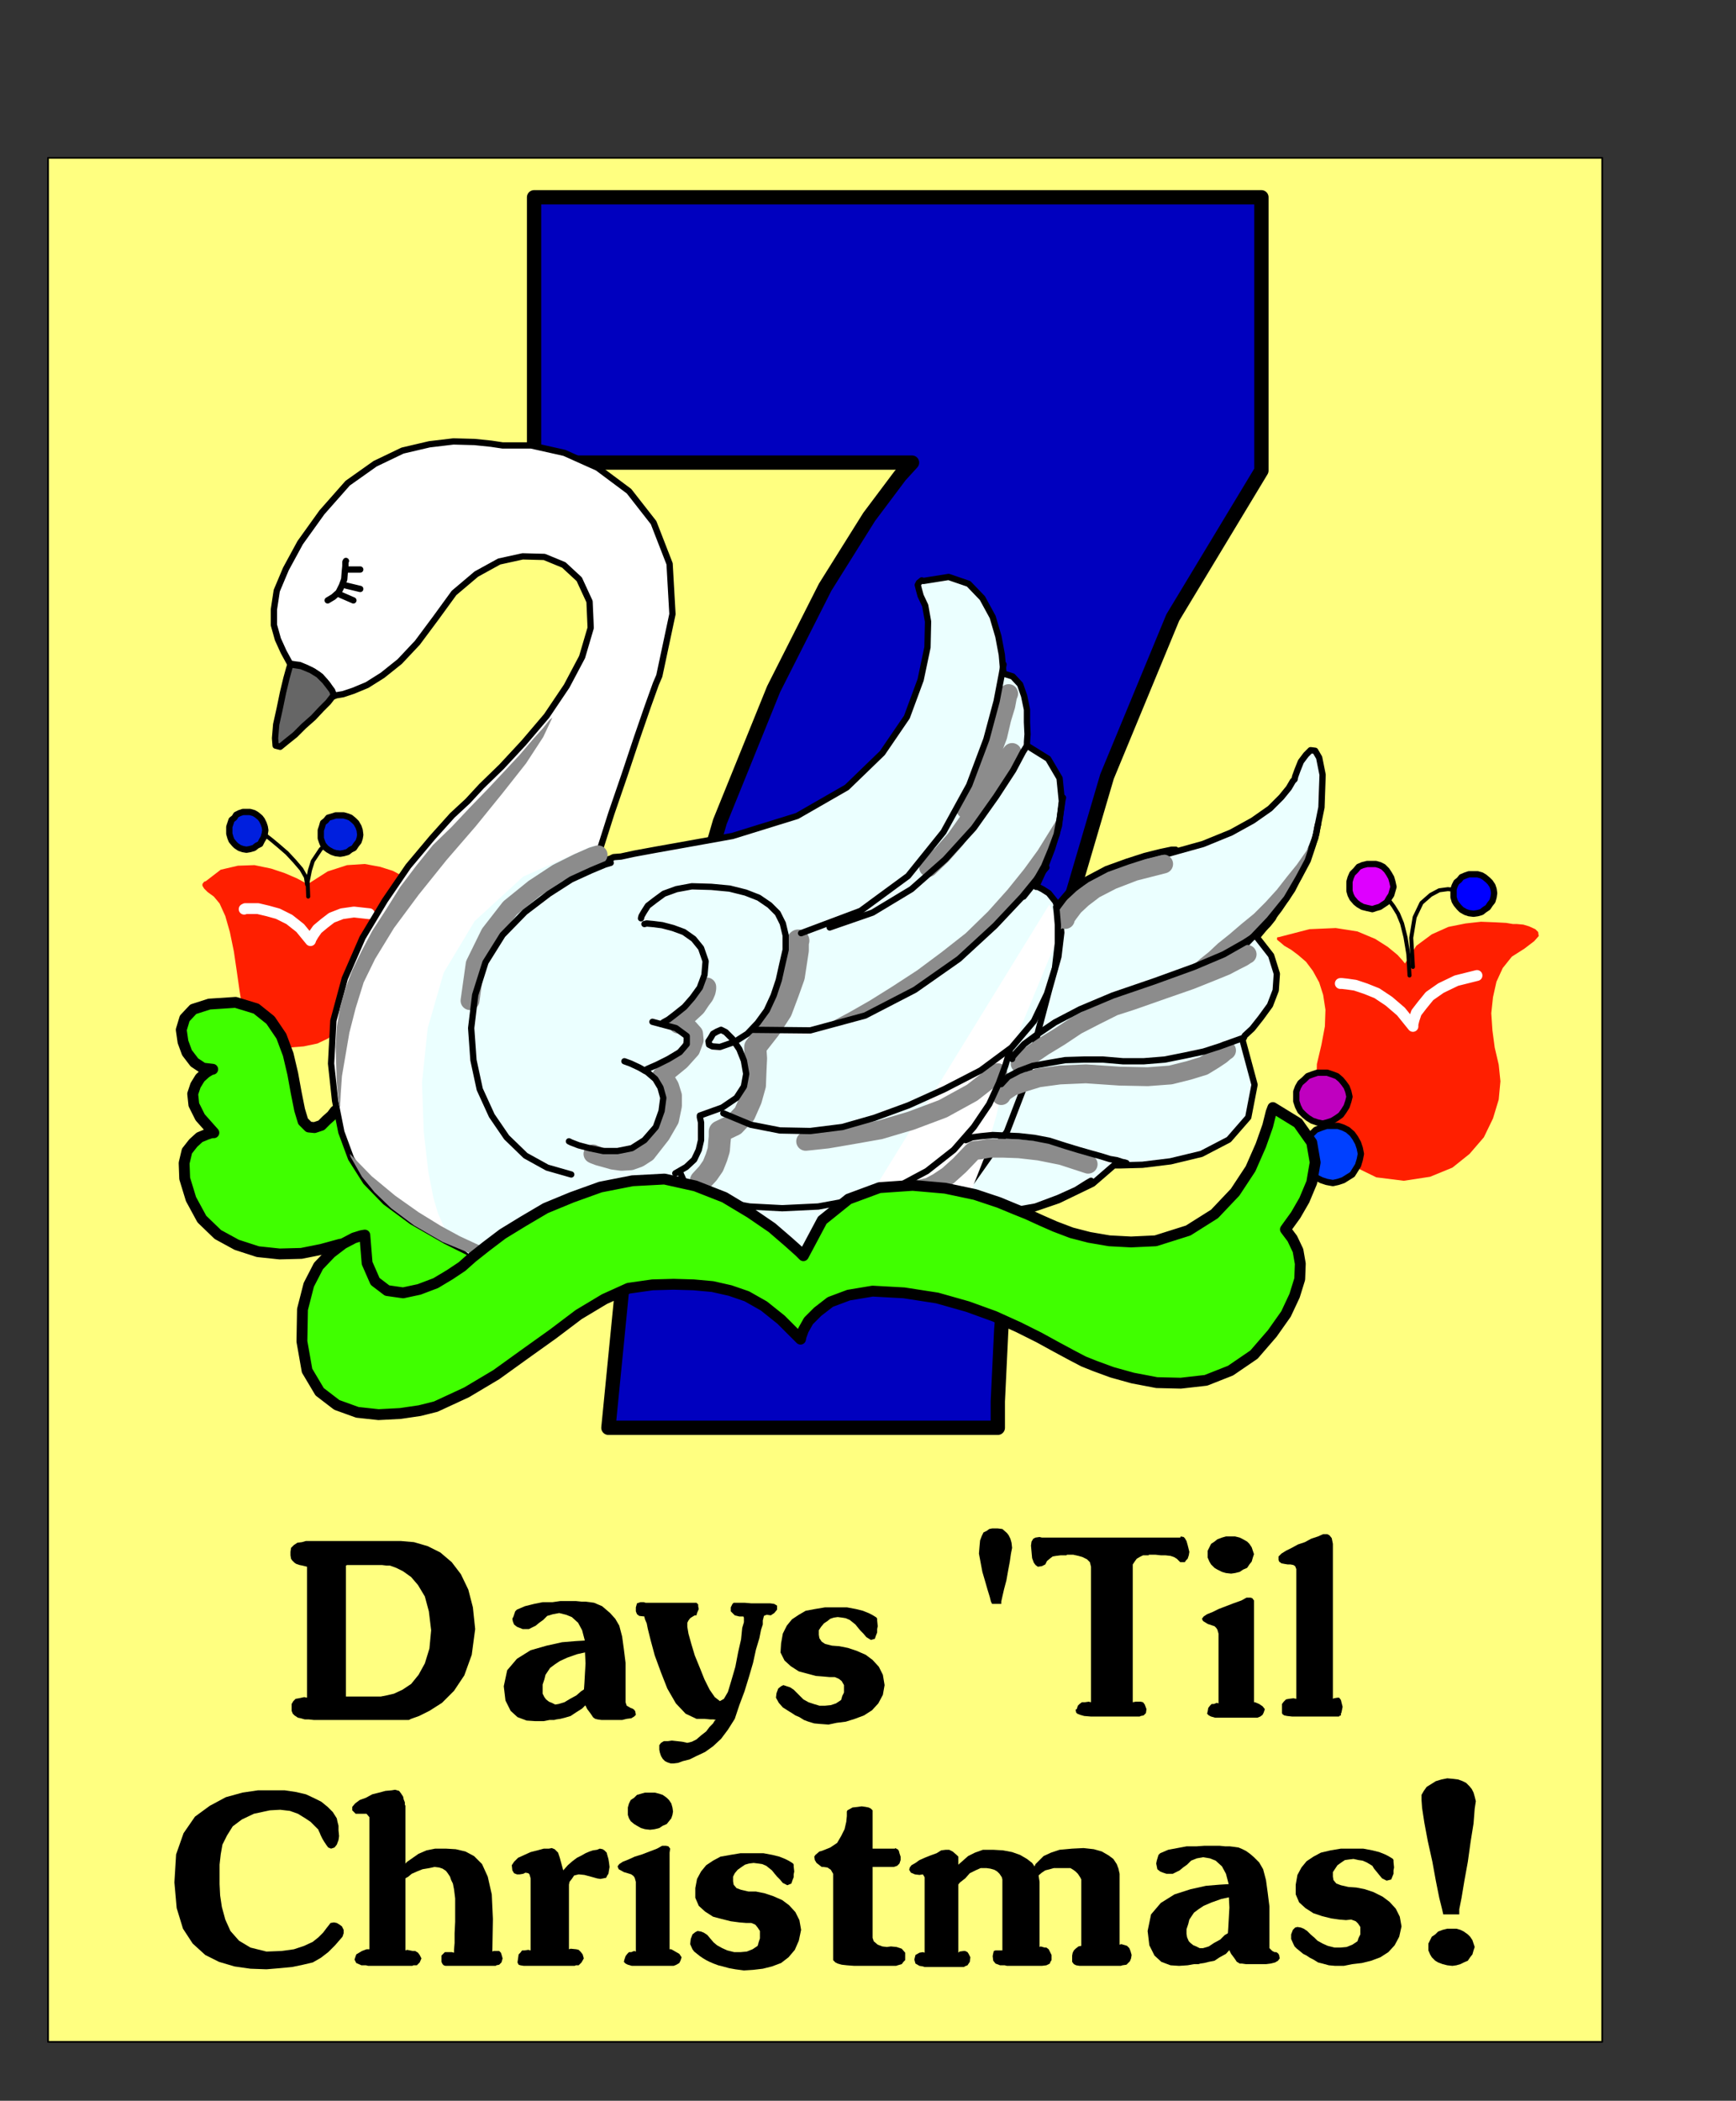 <?xml version="1.0" encoding="UTF-8" standalone="no"?>
<svg
   xmlns:dc="http://purl.org/dc/elements/1.1/"
   xmlns:cc="http://creativecommons.org/ns#"
   xmlns:rdf="http://www.w3.org/1999/02/22-rdf-syntax-ns#"
   xmlns:svg="http://www.w3.org/2000/svg"
   xmlns="http://www.w3.org/2000/svg"
   xmlns:sodipodi="http://sodipodi.sourceforge.net/DTD/sodipodi-0.dtd"
   xmlns:inkscape="http://www.inkscape.org/namespaces/inkscape"
   version="1.0"
   width="129.808mm"
   height="157.052mm"
   id="svg177"
   sodipodi:docname="PA000408.WMF">
  <rect width="100%" height="100%" fill="#333333" stroke="none"/>
  <sodipodi:namedview
     pagecolor="#ffffff"
     bordercolor="#666666"
     borderopacity="1"
     objecttolerance="10"
     gridtolerance="10"
     guidetolerance="10"
     inkscape:pageopacity="0"
     inkscape:pageshadow="2"
     inkscape:window-width="640"
     inkscape:window-height="480"
     id="namedview179" />
  <defs
     id="defs3">
    <pattern
       id="WMFhbasepattern"
       patternUnits="userSpaceOnUse"
       width="6"
       height="6"
       x="0"
       y="0" />
  </defs>
  <path
     style="fill:#ffff80;fill-rule:evenodd;fill-opacity:1;stroke:#000000;stroke-width:0.485px;stroke-linecap:round;stroke-linejoin:round;stroke-miterlimit:4;stroke-dasharray:none;stroke-opacity:1;"
     d="  M 452.803,576.946   L 452.803,44.592   L 13.574,44.592   L 13.574,576.946   L 452.803,576.946  z "
     id="path5" />
  <path
     style="fill:#0000bf;fill-rule:evenodd;fill-opacity:1;stroke:#000000;stroke-width:4.04px;stroke-linecap:round;stroke-linejoin:round;stroke-miterlimit:4;stroke-dasharray:none;stroke-opacity:1;"
     d="  M 356.489,55.74   L 150.934,55.74   L 150.934,130.706   L 257.752,130.706   L 254.358,134.422   L 245.632,146.054   L 233.189,165.927   L 218.645,194.685   L 203.454,232.168   L 189.718,279.345   L 178.568,336.215   L 171.942,403.426   L 281.992,403.426   L 281.992,395.994   L 282.961,375.799   L 285.385,345.263   L 290.88,307.457   L 299.606,264.481   L 312.857,219.404   L 331.441,174.489   L 356.489,132.967   L 356.489,55.74  z "
     id="path7" />
  <path
     style="fill:#ff1f00;fill-rule:evenodd;fill-opacity:1;stroke:none;"
     d="  M 86.779,249.94   L 85.971,249.294   L 83.87,248.163   L 80.477,246.709   L 76.598,245.416   L 71.912,244.447   L 67.226,244.608   L 62.378,245.739   L 58.176,248.971   L 57.691,249.132   L 57.206,249.778   L 57.206,250.263   L 57.691,251.071   L 58.661,252.04   L 60.438,253.333   L 62.054,255.272   L 63.67,258.826   L 64.963,263.35   L 66.094,268.843   L 66.902,274.336   L 67.71,279.991   L 68.518,284.999   L 69.326,289.362   L 70.781,292.27   L 73.851,294.37   L 77.568,295.501   L 81.77,295.986   L 85.81,295.663   L 89.688,294.855   L 92.758,293.401   L 94.536,291.947   L 96.152,288.554   L 98.899,283.222   L 102.293,276.113   L 106.333,268.681   L 109.888,261.411   L 113.12,255.11   L 115.221,250.748   L 116.19,249.294   L 115.382,248.647   L 113.766,247.517   L 111.019,246.062   L 107.464,244.932   L 103.101,244.124   L 98.091,244.447   L 92.597,246.224   L 86.779,249.94  z "
     id="path9" />
  <path
     style="fill:none;stroke:#ffffff;stroke-width:3.07px;stroke-linecap:round;stroke-linejoin:round;stroke-miterlimit:4;stroke-dasharray:none;stroke-opacity:1;"
     d="  M 69.003,256.887   L 69.326,256.726   L 70.781,256.726   L 72.882,256.726   L 75.629,257.372   L 78.538,258.18   L 81.77,259.795   L 84.84,262.219   L 87.749,265.773   L 87.91,265.289   L 88.557,264.158   L 89.688,262.542   L 91.627,260.926   L 93.728,259.311   L 96.637,258.18   L 100.03,257.695   L 104.393,258.18  "
     id="path11" />
  <path
     style="fill:#40ff00;fill-rule:evenodd;fill-opacity:1;stroke:#000000;stroke-width:3.07px;stroke-linecap:round;stroke-linejoin:round;stroke-miterlimit:4;stroke-dasharray:none;stroke-opacity:1;"
     d="  M 95.182,313.596   L 94.697,313.919   L 93.728,315.212   L 92.273,316.505   L 90.819,317.959   L 88.88,318.605   L 87.264,318.443   L 85.648,316.828   L 84.678,313.596   L 83.709,308.749   L 82.739,303.418   L 81.446,297.925   L 79.507,292.755   L 76.437,288.231   L 72.397,284.999   L 66.579,283.222   L 59.146,283.707   L 54.621,285.161   L 52.197,287.746   L 51.227,290.977   L 51.712,294.37   L 52.843,297.44   L 54.944,300.187   L 57.368,301.802   L 60.115,302.125   L 59.469,302.287   L 58.176,303.095   L 56.56,304.549   L 55.267,306.649   L 54.459,309.073   L 54.782,312.142   L 56.56,315.697   L 60.438,320.059   L 59.792,320.059   L 58.338,320.544   L 56.398,321.351   L 54.621,322.967   L 52.843,325.229   L 52.035,328.622   L 52.197,332.984   L 53.974,338.8   L 57.045,344.455   L 61.57,348.817   L 66.902,351.726   L 72.882,353.664   L 79.022,354.311   L 85.163,354.149   L 90.819,353.018   L 96.152,351.564   L 96.152,352.533   L 96.313,355.118   L 96.798,358.834   L 97.929,363.197   L 99.545,367.397   L 102.131,371.113   L 105.686,373.537   L 110.696,374.506   L 116.837,373.698   L 123.785,371.921   L 130.411,368.851   L 136.229,364.812   L 139.784,359.319   L 140.753,352.856   L 138.168,345.101   L 131.219,336.215   L 122.331,327.814   L 114.897,321.836   L 108.595,317.635   L 103.747,315.212   L 99.707,313.758   L 97.121,313.435   L 95.667,313.435   L 95.182,313.596  z "
     id="path13" />
  <path
     style="fill:#000000;fill-rule:evenodd;fill-opacity:1;stroke:none;"
     d="  M 88.718,435.416   L 88.395,435.416   L 87.587,435.416   L 86.456,435.416   L 85.325,435.739   L 84.032,435.901   L 83.062,436.547   L 82.254,437.355   L 82.093,438.486   L 82.093,439.455   L 82.254,440.424   L 82.578,440.909   L 83.224,441.555   L 83.709,441.878   L 84.678,442.202   L 85.486,442.363   L 86.779,442.686   L 86.779,479.684   L 85.971,479.523   L 84.517,479.846   L 83.547,480.008   L 82.901,480.654   L 82.416,481.462   L 82.416,482.593   L 82.416,483.4   L 82.739,484.208   L 83.224,484.693   L 84.194,485.339   L 85.002,485.501   L 86.133,485.824   L 87.264,485.824   L 88.718,485.985   L 90.819,485.985   L 94.374,485.985   L 98.737,485.985   L 103.585,485.985   L 107.949,485.985   L 111.827,485.985   L 114.413,485.985   L 115.544,485.985   L 116.19,485.662   L 118.453,484.855   L 121.361,483.4   L 124.917,481.139   L 128.31,477.746   L 131.219,473.383   L 133.32,467.567   L 134.289,460.297   L 133.643,454.157   L 132.35,449.149   L 130.249,444.787   L 127.664,441.394   L 124.432,438.647   L 120.877,436.87   L 116.998,435.739   L 113.281,435.416   L 108.918,435.416   L 104.717,435.416   L 100.515,435.416   L 96.798,435.416   L 93.405,435.416   L 90.981,435.416   L 89.203,435.416   L 88.718,435.416  z "
     id="path15" />
  <path
     style="fill:#ffff80;fill-rule:evenodd;fill-opacity:1;stroke:none;"
     d="  M 97.768,442.363   L 97.768,479.361   L 98.253,479.361   L 98.899,479.361   L 100.03,479.361   L 101.323,479.361   L 103.101,479.361   L 105.04,479.361   L 107.625,479.361   L 109.241,479.038   L 111.342,478.554   L 113.766,477.423   L 116.19,475.807   L 118.291,473.222   L 120.069,469.991   L 121.361,465.79   L 121.846,460.62   L 121.2,455.288   L 120.069,451.088   L 118.129,447.856   L 116.19,445.594   L 113.928,443.979   L 111.989,443.009   L 110.211,442.363   L 109.241,442.363   L 107.949,442.202   L 106.333,442.202   L 104.393,442.202   L 102.454,442.202   L 100.515,442.202   L 99.061,442.202   L 98.091,442.202   L 97.768,442.363  z "
     id="path17" />
  <path
     style="fill:#000000;fill-rule:evenodd;fill-opacity:1;stroke:none;"
     d="  M 146.086,454.804   L 145.601,455.288   L 145.117,456.742   L 144.793,457.389   L 144.955,458.196   L 145.278,459.004   L 146.086,459.65   L 147.702,460.297   L 149.48,460.297   L 150.449,459.812   L 151.419,459.327   L 152.389,458.52   L 153.52,457.712   L 154.651,456.581   L 156.267,456.096   L 158.045,455.773   L 159.984,456.258   L 161.6,456.904   L 163.377,458.52   L 164.509,460.62   L 165.317,463.69   L 165.317,466.759   L 165.478,469.991   L 165.317,472.737   L 165.155,475.645   L 164.993,477.907   L 164.993,480.008   L 165.317,481.623   L 165.963,482.916   L 166.933,484.208   L 167.579,485.178   L 167.741,485.339   L 168.225,485.662   L 168.872,485.824   L 170.003,485.985   L 171.134,485.985   L 172.589,485.985   L 174.205,485.985   L 175.821,485.985   L 177.113,485.662   L 178.406,485.501   L 179.214,485.016   L 179.699,484.531   L 179.537,483.562   L 179.214,483.077   L 178.729,482.754   L 178.245,482.593   L 177.113,481.946   L 176.79,480.977   L 176.79,479.361   L 176.79,476.776   L 176.79,473.545   L 176.79,469.829   L 176.305,465.952   L 175.821,462.397   L 175.013,459.327   L 173.881,457.389   L 172.427,455.773   L 171.296,454.804   L 170.165,453.834   L 169.033,453.349   L 167.902,452.865   L 166.771,452.703   L 165.478,452.542   L 164.347,452.542   L 162.731,452.38   L 160.792,452.38   L 158.368,452.38   L 156.105,452.703   L 153.358,452.703   L 150.934,453.188   L 148.349,453.834   L 146.086,454.804  z "
     id="path19" />
  <path
     style="fill:#000000;fill-rule:evenodd;fill-opacity:1;stroke:none;"
     d="  M 166.609,463.69   L 165.478,463.528   L 162.731,463.69   L 158.853,464.013   L 154.489,464.982   L 149.965,466.275   L 146.086,468.698   L 143.339,471.929   L 142.369,476.453   L 142.854,480.492   L 144.309,483.4   L 146.248,485.178   L 148.833,486.147   L 151.257,486.309   L 153.681,486.309   L 155.297,485.985   L 156.59,485.985   L 157.237,485.824   L 158.368,485.662   L 159.661,485.339   L 161.277,484.855   L 162.731,483.885   L 164.509,482.754   L 165.963,481.3   L 167.579,479.361   L 166.933,476.13   L 166.448,476.292   L 165.64,476.938   L 164.185,477.907   L 162.893,479.038   L 161.115,480.008   L 159.499,480.977   L 157.883,481.462   L 156.913,481.623   L 155.944,481.139   L 155.136,480.815   L 154.328,480.169   L 153.843,479.523   L 153.358,478.554   L 153.358,477.423   L 153.358,475.968   L 153.843,474.514   L 154.166,473.222   L 154.813,472.252   L 155.459,471.283   L 156.752,470.314   L 158.206,469.344   L 160.307,468.375   L 163.054,467.406   L 166.609,466.598   L 166.609,463.69  z "
     id="path21" />
  <path
     style="fill:#000000;fill-rule:evenodd;fill-opacity:1;stroke:none;"
     d="  M 182.446,452.865   L 181.961,452.703   L 180.992,452.703   L 180.022,453.026   L 179.699,454.157   L 179.699,455.288   L 180.022,456.096   L 180.669,456.581   L 182.123,456.742   L 182.123,456.904   L 182.285,457.55   L 182.769,458.681   L 183.093,460.297   L 183.901,463.528   L 185.032,467.729   L 186.809,472.576   L 188.587,477.099   L 191.011,481.3   L 193.758,484.208   L 196.829,485.662   L 199.091,485.662   L 200.707,485.824   L 201.677,485.824   L 202.323,485.985   L 202.485,485.985   L 202.323,485.985   L 202,486.147   L 201.515,486.955   L 200.545,487.924   L 199.576,489.217   L 198.121,490.348   L 196.829,491.479   L 195.536,492.125   L 194.243,492.448   L 192.789,492.125   L 191.334,491.963   L 189.88,491.802   L 188.749,491.963   L 187.617,491.963   L 186.809,492.448   L 186.325,493.094   L 186.325,494.387   L 186.486,495.195   L 186.809,496.164   L 187.294,496.972   L 187.941,497.618   L 188.587,497.941   L 189.557,498.264   L 190.365,498.264   L 191.657,498.103   L 192.95,497.618   L 194.889,497.133   L 196.829,496.164   L 199.253,495.033   L 201.515,493.417   L 203.777,491.317   L 205.717,488.732   L 207.656,485.662   L 208.949,481.785   L 210.403,477.907   L 211.696,473.707   L 212.827,469.829   L 213.635,466.113   L 214.605,462.882   L 215.089,460.458   L 215.574,459.004   L 215.574,457.873   L 215.736,457.227   L 215.897,456.581   L 216.221,456.419   L 216.705,456.258   L 217.837,456.419   L 218.806,455.773   L 219.614,454.804   L 219.614,453.673   L 218.806,453.188   L 217.675,453.026   L 216.221,453.026   L 214.281,453.026   L 212.342,453.026   L 210.403,452.865   L 208.787,452.865   L 207.656,452.865   L 207.333,452.865   L 207.009,453.188   L 206.525,454.157   L 206.525,455.288   L 207.656,456.419   L 208.949,456.742   L 209.918,456.742   L 210.08,456.742   L 210.241,457.065   L 210.241,457.389   L 210.241,458.358   L 209.757,459.974   L 209.433,463.205   L 208.625,466.759   L 207.817,470.96   L 206.686,474.838   L 205.717,478.069   L 204.585,480.008   L 203.454,480.654   L 202,479.523   L 200.545,477.423   L 199.091,474.514   L 197.798,471.283   L 196.344,467.729   L 195.374,464.497   L 194.566,461.589   L 194.243,459.65   L 194.243,458.52   L 194.566,457.873   L 195.051,457.227   L 195.536,456.904   L 196.344,456.419   L 196.829,456.419   L 196.99,455.773   L 197.475,454.642   L 197.313,453.834   L 197.313,453.349   L 196.829,452.865   L 196.182,452.865   L 194.728,452.865   L 192.95,452.865   L 190.688,452.865   L 188.425,452.865   L 186.001,452.865   L 184.224,452.865   L 182.769,452.865   L 182.446,452.865  z "
     id="path23" />
  <path
     style="fill:#000000;fill-rule:evenodd;fill-opacity:1;stroke:none;"
     d="  M 333.542,434.446   L 294.435,434.446   L 293.788,434.285   L 292.657,434.446   L 292.011,434.77   L 291.526,435.577   L 291.364,436.708   L 291.526,438.486   L 291.688,440.263   L 292.172,441.555   L 292.657,442.202   L 293.304,442.686   L 294.435,442.525   L 295.404,442.04   L 295.889,441.071   L 296.859,440.263   L 297.505,439.778   L 298.475,439.617   L 299.768,439.455   L 301.384,439.455   L 301.545,439.293   L 302.353,439.293   L 303.323,439.293   L 304.777,439.617   L 305.908,439.94   L 307.201,440.586   L 308.009,441.394   L 308.332,442.686   L 308.332,445.271   L 308.332,450.118   L 308.332,456.258   L 308.332,463.043   L 308.332,469.667   L 308.332,475.322   L 308.332,479.361   L 308.332,480.977   L 307.686,480.815   L 306.555,480.977   L 305.747,480.977   L 305.1,481.462   L 304.616,481.946   L 304.292,482.916   L 303.969,483.077   L 304.131,483.885   L 304.454,484.208   L 305.262,484.531   L 306.393,484.855   L 308.332,485.016   L 310.433,485.016   L 312.696,485.016   L 314.958,485.016   L 317.22,485.016   L 318.998,485.016   L 320.614,485.016   L 321.584,485.016   L 322.068,485.016   L 322.392,484.855   L 323.2,484.693   L 323.846,484.047   L 324.008,482.916   L 323.523,481.623   L 323.038,480.977   L 322.392,480.815   L 321.745,480.815   L 320.937,480.815   L 320.129,480.977   L 320.129,442.686   L 320.129,442.04   L 320.776,441.071   L 321.26,440.424   L 322.068,439.94   L 323.038,439.455   L 324.654,439.455   L 324.654,439.293   L 325.462,439.293   L 326.593,439.293   L 328.048,439.455   L 329.34,439.455   L 330.795,439.617   L 331.764,439.94   L 332.572,440.424   L 333.542,441.394   L 334.835,441.394   L 335.158,440.909   L 335.643,440.424   L 335.966,439.455   L 336.128,438.486   L 335.643,436.547   L 335.32,435.416   L 334.835,434.608   L 334.512,434.285   L 333.704,434.123   L 333.542,434.446  z "
     id="path25" />
  <path
     style="fill:#000000;fill-rule:evenodd;fill-opacity:1;stroke:none;"
     d="  M 354.388,454.157   L 354.388,453.349   L 354.388,452.219   L 353.904,451.572   L 353.419,451.411   L 352.288,451.411   L 350.833,452.219   L 348.571,453.026   L 346.47,453.834   L 344.369,454.642   L 342.753,455.45   L 341.137,456.096   L 340.168,456.742   L 339.683,457.389   L 340.006,458.035   L 341.299,458.843   L 342.753,459.327   L 343.238,459.489   L 343.723,459.974   L 344.046,460.458   L 344.369,461.589   L 344.369,463.043   L 344.369,465.79   L 344.369,468.86   L 344.369,472.414   L 344.369,475.645   L 344.369,478.554   L 344.369,480.492   L 344.369,481.3   L 343.884,481.139   L 343.076,481.462   L 342.43,481.462   L 341.945,481.946   L 341.46,482.593   L 341.299,483.562   L 341.137,484.208   L 341.622,484.693   L 342.268,485.016   L 343.4,485.339   L 344.692,485.339   L 346.308,485.339   L 347.924,485.339   L 349.864,485.339   L 351.318,485.339   L 352.772,485.339   L 354.065,485.339   L 355.358,485.339   L 356.166,485.016   L 356.812,484.531   L 357.136,483.885   L 357.459,482.916   L 356.812,482.108   L 355.843,481.462   L 354.712,480.977   L 354.388,480.977   L 354.388,454.157  z "
     id="path27" />
  <path
     style="fill:#000000;fill-rule:evenodd;fill-opacity:1;stroke:none;"
     d="  M 376.689,437.031   L 376.689,436.708   L 376.689,436.224   L 376.528,435.416   L 376.366,434.608   L 375.72,433.8   L 375.073,433.477   L 373.942,433.477   L 372.488,434.123   L 370.548,434.77   L 368.771,435.739   L 366.832,436.385   L 365.054,437.355   L 363.438,438.162   L 362.145,438.97   L 361.337,439.778   L 361.337,440.747   L 361.499,441.232   L 362.145,441.717   L 362.953,441.878   L 363.923,442.04   L 364.731,442.04   L 365.539,442.202   L 366.024,442.525   L 366.347,443.332   L 366.347,445.271   L 366.347,449.795   L 366.347,455.611   L 366.347,462.397   L 366.347,468.698   L 366.347,474.514   L 366.347,478.392   L 366.347,480.008   L 365.539,479.846   L 364.246,480.008   L 363.438,480.169   L 362.792,480.815   L 362.307,481.462   L 362.307,482.593   L 362.307,483.4   L 362.307,484.047   L 362.468,484.37   L 362.953,484.693   L 363.761,484.855   L 365.216,485.016   L 366.185,485.016   L 367.963,485.016   L 370.064,485.016   L 372.488,485.016   L 374.588,485.016   L 376.528,485.016   L 377.82,485.016   L 378.467,485.016   L 378.467,484.855   L 378.952,484.693   L 378.952,484.208   L 379.113,483.885   L 379.275,483.077   L 379.436,482.269   L 379.113,480.977   L 378.952,480.331   L 378.467,479.684   L 377.982,479.684   L 377.012,479.846   L 376.689,480.008   L 376.689,437.031  z "
     id="path29" />
  <path
     style="fill:#000000;fill-rule:evenodd;fill-opacity:1;stroke:none;"
     d="  M 90.011,517.006   L 90.011,517.167   L 90.334,517.814   L 90.657,518.621   L 91.142,519.591   L 91.627,520.399   L 92.273,521.368   L 92.758,522.014   L 93.566,522.337   L 94.536,522.014   L 95.182,521.206   L 95.667,519.914   L 95.829,518.783   L 95.667,517.167   L 95.667,515.875   L 95.344,514.582   L 95.182,513.775   L 94.051,511.997   L 92.597,510.543   L 90.819,509.089   L 88.88,508.12   L 86.456,506.989   L 83.709,506.343   L 80.477,505.858   L 76.922,505.858   L 72.882,505.858   L 68.518,506.504   L 63.832,507.797   L 59.307,510.22   L 55.106,513.29   L 51.874,517.975   L 49.773,523.953   L 49.288,531.87   L 49.934,539.14   L 51.712,544.956   L 54.459,549.157   L 58.014,552.388   L 61.893,554.327   L 66.256,555.62   L 70.781,556.266   L 75.306,556.428   L 79.184,556.104   L 82.578,555.781   L 85.648,555.135   L 88.395,554.489   L 90.657,553.196   L 92.758,551.581   L 94.697,549.642   L 96.798,547.218   L 97.121,546.249   L 97.121,545.28   L 96.637,544.31   L 95.99,543.826   L 95.182,543.341   L 94.374,543.179   L 93.405,543.341   L 92.92,543.987   L 92.273,544.795   L 91.304,546.087   L 90.011,547.38   L 88.395,548.672   L 85.971,549.803   L 83.062,550.773   L 79.507,551.257   L 75.306,551.419   L 70.781,550.288   L 67.549,548.349   L 65.125,545.603   L 63.67,542.371   L 62.701,538.817   L 62.216,535.586   L 62.054,532.354   L 62.054,529.769   L 62.054,526.861   L 62.378,523.953   L 62.862,521.206   L 64.155,518.621   L 65.771,516.036   L 68.357,514.098   L 71.75,512.482   L 76.275,511.513   L 79.184,511.351   L 81.931,511.674   L 84.194,512.482   L 86.294,513.775   L 87.749,514.744   L 88.88,515.875   L 89.688,516.683   L 90.011,517.006  z "
     id="path31" />
  <path
     style="fill:#000000;fill-rule:evenodd;fill-opacity:1;stroke:none;"
     d="  M 114.574,510.22   L 114.413,509.897   L 114.413,509.251   L 114.089,508.443   L 113.928,507.635   L 113.281,506.666   L 112.797,506.019   L 111.665,505.696   L 110.696,505.858   L 108.918,506.019   L 107.141,506.504   L 105.201,506.989   L 103.424,507.958   L 101.646,508.604   L 100.353,509.574   L 99.545,510.543   L 99.545,511.513   L 100.515,512.482   L 102.131,512.482   L 103.585,512.482   L 104.393,513.451   L 104.393,515.39   L 104.393,519.914   L 104.393,525.892   L 104.393,532.839   L 104.393,539.302   L 104.393,545.118   L 104.393,549.157   L 104.393,550.773   L 103.585,550.773   L 102.293,551.257   L 100.677,552.227   L 100.192,553.681   L 100.677,554.65   L 102.131,555.297   L 103.424,555.297   L 104.07,555.458   L 116.513,555.458   L 116.837,555.297   L 117.806,555.297   L 118.614,554.489   L 119.099,553.358   L 118.614,552.388   L 118.129,551.742   L 117.321,551.257   L 116.675,551.257   L 115.059,550.934   L 114.574,551.096   L 114.574,510.22  z "
     id="path33" />
  <path
     style="fill:#000000;fill-rule:evenodd;fill-opacity:1;stroke:none;"
     d="  M 113.281,528.154   L 113.443,527.831   L 114.089,527.023   L 115.059,526.053   L 116.675,524.922   L 118.291,523.792   L 120.553,522.822   L 122.977,522.337   L 126.048,522.337   L 128.795,522.499   L 131.542,523.145   L 133.966,524.438   L 136.229,526.7   L 137.845,530.254   L 138.976,535.263   L 139.299,542.21   L 139.137,551.419   L 139.461,551.257   L 140.592,551.257   L 141.077,551.257   L 141.561,551.742   L 141.723,552.227   L 142.046,553.358   L 141.723,554.489   L 141.077,555.135   L 140.269,555.297   L 140.107,555.458   L 127.017,555.458   L 126.533,555.458   L 125.886,555.458   L 125.401,555.297   L 125.078,554.973   L 124.755,554.327   L 124.755,553.681   L 124.755,552.55   L 125.24,552.065   L 125.725,551.581   L 126.533,551.581   L 127.664,551.581   L 128.31,551.742   L 128.31,550.934   L 128.472,548.996   L 128.472,546.249   L 128.633,543.018   L 128.633,539.463   L 128.633,536.394   L 128.31,533.809   L 127.987,532.193   L 127.502,531.223   L 127.179,530.254   L 126.533,529.285   L 126.048,528.638   L 125.078,527.992   L 124.109,527.669   L 122.816,527.508   L 121.361,527.831   L 119.422,528.154   L 117.806,528.8   L 116.352,529.446   L 115.382,530.254   L 114.251,530.9   L 113.766,531.547   L 113.281,531.87   L 113.281,532.193   L 113.281,528.154  z "
     id="path35" />
  <path
     style="fill:#000000;fill-rule:evenodd;fill-opacity:1;stroke:none;"
     d="  M 158.206,524.922   L 158.045,524.438   L 157.721,523.468   L 157.237,522.984   L 156.752,522.499   L 155.944,522.176   L 155.136,522.337   L 153.681,522.337   L 151.904,522.822   L 149.965,523.307   L 148.187,524.115   L 146.409,524.922   L 145.278,526.053   L 144.632,527.023   L 144.793,528.477   L 145.278,529.285   L 146.086,529.608   L 146.894,529.608   L 147.864,529.446   L 148.51,529.123   L 149.318,529.285   L 149.641,529.608   L 149.965,530.739   L 149.965,532.516   L 149.965,535.263   L 149.965,538.494   L 149.965,542.048   L 149.965,545.28   L 149.965,548.188   L 149.965,550.288   L 149.965,551.096   L 149.318,550.934   L 148.187,551.096   L 147.541,551.096   L 147.056,551.742   L 146.571,552.227   L 146.409,553.358   L 146.248,554.489   L 146.571,555.135   L 147.056,555.297   L 148.025,555.458   L 148.833,555.458   L 150.773,555.458   L 152.873,555.458   L 155.621,555.458   L 158.045,555.458   L 160.145,555.458   L 161.761,555.458   L 162.408,555.458   L 162.731,555.297   L 163.539,555.297   L 164.347,554.489   L 164.993,553.358   L 164.67,552.227   L 164.185,551.581   L 163.539,550.934   L 162.893,550.773   L 161.277,550.611   L 160.792,550.773   L 160.792,533.485   L 160.792,533.162   L 160.792,532.516   L 160.953,531.708   L 161.6,530.9   L 162.246,529.931   L 163.539,529.608   L 165.155,529.769   L 167.579,530.416   L 168.71,530.739   L 169.68,530.9   L 170.488,530.739   L 171.296,530.577   L 171.619,529.931   L 171.942,529.446   L 172.104,528.477   L 172.265,527.508   L 172.104,526.215   L 171.942,525.246   L 171.619,524.115   L 171.457,523.468   L 170.811,522.822   L 170.326,522.499   L 169.518,522.337   L 168.71,522.661   L 167.579,522.822   L 166.609,523.145   L 165.478,523.63   L 164.347,524.276   L 163.054,524.922   L 161.761,525.892   L 160.469,527.023   L 159.176,528.477   L 158.206,524.922  z "
     id="path37" />
  <path
     style="fill:#000000;fill-rule:evenodd;fill-opacity:1;stroke:none;"
     d="  M 327.886,523.63   L 327.401,524.115   L 326.916,525.73   L 326.755,526.538   L 326.916,527.346   L 327.078,528.154   L 327.886,528.8   L 328.694,529.123   L 329.664,529.446   L 330.472,529.446   L 331.441,529.446   L 332.411,528.962   L 333.38,528.477   L 334.35,527.669   L 335.481,526.861   L 336.612,525.73   L 338.228,525.084   L 340.006,524.761   L 341.945,525.084   L 343.561,525.73   L 345.339,527.346   L 346.47,529.446   L 347.278,532.516   L 347.278,535.747   L 347.44,538.979   L 347.278,541.887   L 347.116,544.795   L 346.955,547.057   L 346.955,549.157   L 347.278,550.773   L 347.924,552.065   L 348.894,553.358   L 349.54,554.327   L 349.864,554.489   L 350.348,554.812   L 350.995,554.812   L 352.126,554.973   L 353.096,554.973   L 354.712,554.973   L 356.166,554.973   L 357.782,554.973   L 359.075,554.812   L 360.368,554.489   L 361.176,554.004   L 361.66,553.358   L 361.499,552.388   L 361.176,551.904   L 360.691,551.581   L 360.206,551.581   L 359.56,551.257   L 359.236,550.934   L 358.752,550.45   L 358.752,549.803   L 358.752,548.188   L 358.752,545.603   L 358.752,542.371   L 358.752,538.655   L 358.267,534.778   L 357.782,531.223   L 356.974,528.154   L 355.843,526.215   L 354.388,524.761   L 353.257,523.792   L 352.126,522.984   L 351.156,522.499   L 350.025,522.014   L 348.894,521.853   L 347.601,521.691   L 346.308,521.691   L 344.692,521.53   L 342.753,521.53   L 340.329,521.53   L 338.067,521.691   L 335.32,521.691   L 332.734,522.176   L 330.148,522.661   L 327.886,523.63  z "
     id="path39" />
  <path
     style="fill:#000000;fill-rule:evenodd;fill-opacity:1;stroke:none;"
     d="  M 348.571,532.516   L 347.44,532.354   L 344.692,532.516   L 340.814,532.839   L 336.451,533.809   L 331.926,535.263   L 328.048,537.686   L 325.3,540.917   L 324.331,545.603   L 324.816,549.642   L 326.27,552.55   L 328.209,554.327   L 330.795,555.297   L 333.219,555.458   L 335.643,555.297   L 337.42,554.973   L 338.713,554.973   L 339.198,554.812   L 340.329,554.65   L 341.622,554.327   L 343.238,554.004   L 344.692,553.035   L 346.47,552.065   L 347.924,550.45   L 349.54,548.511   L 348.894,544.956   L 348.409,545.118   L 347.601,545.926   L 346.147,546.734   L 344.854,548.026   L 343.076,548.996   L 341.622,549.965   L 340.006,550.45   L 339.036,550.45   L 338.067,549.965   L 337.259,549.642   L 336.451,548.996   L 335.966,548.511   L 335.481,547.38   L 335.32,546.411   L 335.32,545.118   L 335.804,543.664   L 336.128,542.371   L 336.774,541.402   L 337.42,540.433   L 338.713,539.463   L 340.168,538.494   L 342.43,537.524   L 345.177,536.555   L 348.894,535.747   L 348.571,532.516  z "
     id="path41" />
  <path
     style="fill:#000000;fill-rule:evenodd;fill-opacity:1;stroke:none;"
     d="  M 189.233,524.276   L 189.233,523.468   L 189.395,522.337   L 188.91,521.691   L 188.264,521.53   L 187.133,521.53   L 185.678,522.337   L 183.577,523.145   L 181.477,523.953   L 179.376,524.599   L 177.598,525.407   L 175.982,526.053   L 175.013,526.7   L 174.528,527.346   L 174.851,528.154   L 176.305,528.962   L 177.921,529.446   L 178.406,529.608   L 179.053,530.093   L 179.376,530.577   L 179.699,531.708   L 179.699,533.324   L 179.699,535.909   L 179.699,539.14   L 179.699,542.695   L 179.699,545.926   L 179.699,548.672   L 179.699,550.611   L 179.699,551.419   L 179.214,551.257   L 178.406,551.581   L 177.76,551.581   L 177.275,552.065   L 176.79,552.712   L 176.467,553.681   L 176.305,554.327   L 176.79,554.812   L 177.437,555.135   L 178.568,555.458   L 179.861,555.458   L 181.315,555.458   L 182.931,555.458   L 184.709,555.458   L 186.325,555.458   L 187.941,555.458   L 189.233,555.458   L 190.365,555.458   L 191.173,555.135   L 191.981,554.65   L 192.304,554.004   L 192.627,553.035   L 191.981,552.065   L 190.849,551.419   L 189.718,550.773   L 189.233,550.773   L 189.233,524.276  z "
     id="path43" />
  <path
     style="fill:#000000;fill-rule:evenodd;fill-opacity:1;stroke:none;"
     d="  M 247.894,457.389   L 247.733,457.065   L 247.248,456.742   L 246.44,456.258   L 245.47,455.773   L 243.854,455.127   L 241.915,454.642   L 239.329,454.157   L 236.421,454.157   L 233.189,454.157   L 230.28,454.642   L 227.694,455.127   L 225.755,456.258   L 223.816,457.55   L 222.361,459.327   L 221.23,461.589   L 220.745,464.336   L 220.584,466.921   L 221.715,469.183   L 223.493,470.798   L 225.755,472.252   L 228.179,472.899   L 230.603,473.545   L 232.704,473.707   L 234.481,473.868   L 235.936,473.868   L 237.067,474.353   L 237.875,474.999   L 238.521,476.13   L 238.521,477.099   L 238.521,478.23   L 238.037,479.2   L 237.713,480.331   L 236.259,481.3   L 234.805,481.785   L 233.189,481.946   L 231.573,481.946   L 229.957,481.462   L 228.502,480.977   L 227.048,480.169   L 226.24,479.361   L 225.27,478.392   L 224.301,477.423   L 223.331,476.776   L 222.361,476.453   L 221.392,476.13   L 220.745,476.453   L 219.937,477.099   L 219.453,478.392   L 219.291,479.684   L 220.099,481.139   L 221.23,482.431   L 223.008,483.562   L 223.816,484.047   L 224.785,484.693   L 225.917,485.178   L 227.209,485.985   L 228.502,486.47   L 230.118,486.955   L 231.896,487.116   L 234.158,487.278   L 236.421,486.793   L 239.006,486.47   L 241.592,485.662   L 244.177,484.693   L 246.44,483.239   L 248.217,481.3   L 249.51,478.877   L 249.995,476.13   L 249.51,473.222   L 248.379,470.96   L 246.601,469.021   L 244.662,467.567   L 242.077,466.436   L 239.653,465.628   L 237.229,465.144   L 235.128,464.982   L 233.189,464.497   L 232.219,463.851   L 231.573,462.882   L 231.411,461.912   L 231.411,460.62   L 232.057,459.65   L 232.865,458.681   L 233.835,458.035   L 234.643,457.389   L 235.613,457.065   L 236.744,456.904   L 238.037,457.065   L 239.006,457.227   L 240.137,457.712   L 240.945,458.358   L 241.753,459.004   L 242.4,459.812   L 243.208,460.781   L 244.016,461.589   L 244.824,462.559   L 246.117,463.366   L 247.248,463.043   L 247.571,462.074   L 247.894,461.266   L 247.894,460.297   L 248.056,459.489   L 247.894,457.873   L 247.894,457.389  z "
     id="path45" />
  <path
     style="fill:#000000;fill-rule:evenodd;fill-opacity:1;stroke:none;"
     d="  M 239.491,511.513   L 239.329,511.836   L 239.329,513.128   L 239.168,514.744   L 238.683,516.844   L 237.713,518.783   L 236.582,520.722   L 234.643,522.014   L 232.219,522.984   L 231.573,523.145   L 230.441,524.115   L 230.118,524.599   L 230.28,525.569   L 230.765,526.377   L 232.219,527.508   L 232.704,527.508   L 233.835,527.669   L 234.805,528.315   L 235.451,529.446   L 235.451,531.547   L 235.451,534.778   L 235.451,538.817   L 235.451,543.018   L 235.451,546.895   L 235.451,550.288   L 235.451,552.712   L 235.451,553.681   L 235.451,553.842   L 236.097,554.489   L 236.744,554.812   L 237.875,555.135   L 239.329,555.297   L 241.43,555.458   L 243.531,555.458   L 245.793,555.458   L 247.571,555.458   L 249.51,555.458   L 250.965,555.458   L 252.096,555.458   L 252.904,555.458   L 253.227,555.458   L 253.712,555.297   L 254.843,554.973   L 255.328,554.327   L 255.813,553.842   L 255.813,552.712   L 255.813,551.742   L 254.843,550.611   L 253.389,550.127   L 251.773,549.965   L 250.641,550.127   L 249.349,549.965   L 248.056,549.48   L 246.925,548.511   L 246.601,547.541   L 246.601,544.956   L 246.601,540.594   L 246.601,534.616   L 246.601,528.315   L 246.601,522.014   L 246.601,516.683   L 246.601,512.805   L 246.601,511.513   L 246.44,511.351   L 246.117,511.028   L 245.47,510.705   L 244.662,510.543   L 243.531,510.382   L 242.4,510.543   L 240.945,510.705   L 239.491,511.513  z "
     id="path47" />
  <path
     style="fill:#000000;fill-rule:evenodd;fill-opacity:1;stroke:none;"
     d="  M 245.632,522.337   L 252.904,522.337   L 253.065,522.176   L 253.55,522.499   L 253.712,522.499   L 254.035,522.984   L 254.197,523.63   L 254.52,524.599   L 254.52,525.569   L 254.197,526.538   L 253.55,527.184   L 252.581,527.508   L 251.611,527.508   L 250.48,527.508   L 249.187,527.508   L 248.217,527.508   L 246.925,527.508   L 246.117,527.508   L 245.47,527.508   L 245.309,527.508   L 245.632,522.337  z "
     id="path49" />
  <path
     style="fill:#000000;fill-rule:evenodd;fill-opacity:1;stroke:none;"
     d="  M 270.841,524.599   L 270.356,524.115   L 269.225,523.145   L 268.256,522.661   L 267.286,522.661   L 265.993,522.822   L 264.7,523.63   L 262.923,524.276   L 261.307,524.922   L 259.853,525.569   L 258.721,526.377   L 257.59,527.023   L 257.105,527.669   L 256.944,528.315   L 257.429,529.123   L 258.56,529.608   L 259.853,529.769   L 260.822,529.608   L 261.307,530.416   L 261.307,531.547   L 261.307,534.293   L 261.307,537.686   L 261.307,541.564   L 261.307,545.28   L 261.307,548.511   L 261.307,550.773   L 261.307,551.742   L 260.822,551.581   L 259.853,551.742   L 258.721,552.388   L 258.398,553.681   L 258.721,554.812   L 259.853,555.458   L 260.822,555.62   L 261.307,555.781   L 272.457,555.781   L 272.619,555.62   L 273.427,555.297   L 274.073,554.327   L 274.235,553.035   L 273.75,552.065   L 273.427,551.581   L 272.78,551.257   L 272.296,551.257   L 271.164,551.419   L 270.841,551.742   L 270.841,524.599  z "
     id="path51" />
  <path
     style="fill:#000000;fill-rule:evenodd;fill-opacity:1;stroke:none;"
     d="  M 269.548,529.123   L 269.548,528.8   L 270.033,527.992   L 270.841,526.861   L 272.134,525.73   L 273.588,524.438   L 275.528,523.468   L 277.79,522.661   L 280.699,522.661   L 283.446,522.822   L 286.032,523.307   L 288.294,524.115   L 290.233,525.246   L 291.688,526.377   L 292.819,527.992   L 293.465,529.608   L 293.788,531.708   L 293.788,533.97   L 293.788,536.878   L 293.788,539.948   L 293.788,543.018   L 293.788,545.764   L 293.788,548.026   L 293.788,549.48   L 293.788,550.127   L 294.112,549.965   L 295.243,550.288   L 295.728,550.288   L 296.374,550.773   L 296.697,551.419   L 297.182,552.388   L 297.182,553.196   L 297.182,553.842   L 296.859,554.327   L 296.697,554.812   L 295.728,555.297   L 294.435,555.458   L 293.142,555.458   L 291.688,555.458   L 289.91,555.458   L 288.456,555.458   L 286.84,555.458   L 285.708,555.458   L 284.739,555.458   L 284.577,555.458   L 283.931,555.297   L 282.638,555.297   L 281.345,554.812   L 280.699,554.004   L 280.537,552.712   L 280.699,551.904   L 280.86,551.257   L 281.345,551.096   L 282.153,551.096   L 283.284,551.096   L 283.284,531.062   L 283.123,530.416   L 282.476,529.446   L 281.83,528.8   L 281.022,528.315   L 279.891,527.992   L 278.76,527.831   L 277.144,527.831   L 275.689,528.477   L 274.073,529.285   L 272.78,530.739   L 271.326,531.87   L 270.356,533.001   L 269.71,533.809   L 269.548,534.132   L 269.548,529.123  z "
     id="path53" />
  <path
     style="fill:#000000;fill-rule:evenodd;fill-opacity:1;stroke:none;"
     d="  M 291.849,528.8   L 291.849,528.477   L 292.172,527.831   L 292.657,526.7   L 293.627,525.73   L 294.92,524.438   L 297.02,523.468   L 299.444,522.661   L 303,522.337   L 306.232,522.176   L 309.14,522.499   L 311.403,523.145   L 313.342,524.276   L 314.635,525.246   L 315.604,526.7   L 316.089,527.992   L 316.412,529.446   L 316.412,531.062   L 316.412,533.809   L 316.412,536.878   L 316.412,540.594   L 316.412,543.826   L 316.412,546.734   L 316.412,548.672   L 316.412,549.48   L 316.897,549.319   L 318.028,549.642   L 318.513,549.803   L 319.16,550.45   L 319.483,551.257   L 319.806,552.388   L 319.644,553.358   L 319.321,554.166   L 318.836,554.65   L 318.352,555.135   L 317.22,555.297   L 316.736,555.458   L 307.201,555.458   L 306.393,555.458   L 305.1,555.458   L 304.131,555.297   L 303.484,554.973   L 303,554.327   L 303,553.681   L 303,552.55   L 303.161,551.742   L 303.484,551.096   L 303.969,550.611   L 304.777,549.965   L 305.585,549.803   L 305.585,531.062   L 305.262,530.416   L 304.616,529.446   L 303.969,528.8   L 303.323,528.315   L 302.515,527.831   L 301.707,527.831   L 300.414,527.831   L 299.121,527.831   L 297.828,527.831   L 296.697,528.154   L 295.404,528.477   L 294.435,529.123   L 293.465,529.931   L 292.819,531.062   L 292.011,532.031   L 291.526,532.354   L 291.364,532.031   L 291.364,531.547   L 291.364,530.739   L 291.526,529.931   L 291.688,529.123   L 291.849,528.8  z "
     id="path55" />
  <path
     style="fill:#000000;fill-rule:evenodd;fill-opacity:1;stroke:none;"
     d="  M 393.819,525.569   L 393.657,525.246   L 393.172,524.922   L 392.364,524.438   L 391.395,523.953   L 389.779,523.307   L 387.84,522.822   L 385.254,522.337   L 382.345,522.337   L 378.952,522.337   L 376.043,522.822   L 373.296,523.468   L 371.195,524.599   L 369.256,525.892   L 367.801,527.669   L 366.67,529.769   L 366.185,532.516   L 366.185,535.263   L 367.155,537.524   L 368.932,539.14   L 371.195,540.594   L 373.619,541.402   L 376.204,542.048   L 378.467,542.371   L 380.406,542.533   L 381.86,542.371   L 383.153,542.856   L 383.8,543.502   L 384.446,544.472   L 384.446,545.441   L 384.446,546.572   L 383.961,547.541   L 383.638,548.511   L 382.184,549.48   L 380.568,550.127   L 378.79,550.288   L 377.174,550.288   L 375.235,549.803   L 373.78,549.157   L 372.326,548.349   L 371.518,547.541   L 370.387,546.572   L 369.417,545.603   L 368.448,544.956   L 367.64,544.633   L 366.67,544.472   L 366.024,544.633   L 365.377,545.28   L 364.892,546.572   L 364.892,547.865   L 365.539,549.319   L 365.862,549.965   L 366.508,550.611   L 367.316,551.257   L 368.286,552.065   L 369.256,552.55   L 370.225,553.196   L 371.195,553.681   L 372.488,554.489   L 373.78,554.812   L 375.558,555.297   L 377.336,555.458   L 379.76,555.458   L 382.184,554.973   L 384.931,554.65   L 387.516,554.004   L 390.102,553.035   L 392.364,551.581   L 394.142,549.642   L 395.435,547.218   L 396.081,544.31   L 395.596,541.564   L 394.465,539.302   L 392.688,537.363   L 390.748,535.909   L 388.163,534.616   L 385.739,533.809   L 383.315,533.324   L 381.052,533.162   L 378.952,532.678   L 377.659,532.193   L 376.851,531.223   L 376.689,530.254   L 376.689,528.962   L 377.336,527.992   L 377.982,527.023   L 379.113,526.215   L 380.083,525.569   L 381.214,525.407   L 382.507,525.246   L 383.961,525.569   L 385.092,525.73   L 386.224,526.215   L 387.032,526.7   L 387.84,527.184   L 388.324,527.992   L 389.132,528.962   L 389.779,529.769   L 390.587,530.739   L 391.88,531.385   L 393.172,531.062   L 393.496,530.254   L 393.819,529.446   L 393.819,528.477   L 393.98,527.669   L 393.819,526.053   L 393.819,525.569  z "
     id="path57" />
  <path
     style="fill:#000000;fill-rule:evenodd;fill-opacity:1;stroke:none;"
     d="  M 347.924,434.123   L 349.056,434.123   L 350.348,434.446   L 351.318,434.931   L 352.449,435.577   L 353.096,436.224   L 353.742,437.193   L 354.065,438.162   L 354.388,439.132   L 354.065,440.101   L 353.742,441.232   L 353.096,442.04   L 352.449,443.009   L 351.318,443.494   L 350.348,444.14   L 349.056,444.463   L 347.924,444.625   L 346.47,444.463   L 345.339,444.14   L 344.046,443.494   L 343.238,443.009   L 342.268,442.04   L 341.784,441.232   L 341.299,440.101   L 341.299,439.132   L 341.299,438.162   L 341.784,437.193   L 342.268,436.224   L 343.238,435.577   L 344.046,434.931   L 345.339,434.446   L 346.47,434.123   L 347.924,434.123  z "
     id="path59" />
  <path
     style="fill:#000000;fill-rule:evenodd;fill-opacity:1;stroke:none;"
     d="  M 183.739,506.504   L 185.032,506.504   L 186.325,506.827   L 187.294,507.15   L 188.425,507.958   L 189.072,508.604   L 189.718,509.574   L 190.041,510.705   L 190.203,511.836   L 190.041,512.805   L 189.718,513.775   L 189.072,514.582   L 188.425,515.39   L 187.294,515.875   L 186.325,516.521   L 185.032,516.844   L 183.739,517.006   L 182.285,516.844   L 181.153,516.521   L 180.022,515.875   L 179.214,515.39   L 178.245,514.582   L 177.76,513.775   L 177.437,512.805   L 177.437,511.836   L 177.437,510.705   L 177.76,509.574   L 178.245,508.604   L 179.214,507.958   L 180.022,507.15   L 181.153,506.827   L 182.285,506.504   L 183.739,506.504  z "
     id="path61" />
  <path
     style="fill:#000000;fill-rule:evenodd;fill-opacity:1;stroke:none;"
     d="  M 282.961,453.188   L 282.961,452.542   L 283.284,451.088   L 283.769,448.987   L 284.416,446.564   L 284.9,443.817   L 285.385,441.232   L 285.708,438.97   L 286.032,437.355   L 285.87,435.901   L 285.547,434.77   L 285.062,433.8   L 284.577,433.154   L 283.284,432.023   L 281.992,431.861   L 281.184,431.861   L 280.376,431.861   L 279.568,432.023   L 278.921,432.508   L 277.952,432.992   L 277.467,433.962   L 276.982,435.254   L 276.82,437.031   L 276.659,438.97   L 277.144,441.555   L 277.628,444.14   L 278.436,446.887   L 279.083,449.149   L 279.729,451.249   L 280.052,452.542   L 280.376,453.188   L 282.961,453.188  z "
     id="path63" />
  <path
     style="fill:#000000;fill-rule:evenodd;fill-opacity:1;stroke:none;"
     d="  M 412.403,540.917   L 412.403,539.463   L 413.049,536.232   L 413.857,531.385   L 414.827,526.053   L 415.635,520.237   L 416.443,515.229   L 416.766,511.028   L 417.089,508.928   L 416.766,507.635   L 416.443,506.504   L 415.958,505.535   L 415.312,504.727   L 414.342,503.758   L 413.372,503.273   L 412.08,502.788   L 410.787,502.627   L 409.009,502.465   L 407.393,502.788   L 405.777,503.273   L 404.484,504.081   L 403.192,504.889   L 402.384,506.019   L 401.737,507.15   L 401.737,508.604   L 401.899,510.866   L 402.545,515.067   L 403.515,520.237   L 404.808,526.053   L 405.777,531.385   L 406.747,536.232   L 407.555,539.463   L 407.878,540.917   L 412.403,540.917  z "
     id="path65" />
  <path
     style="fill:#000000;fill-rule:evenodd;fill-opacity:1;stroke:none;"
     d="  M 410.464,544.956   L 411.595,544.956   L 412.726,545.28   L 413.696,545.764   L 414.827,546.572   L 415.473,547.218   L 416.12,548.188   L 416.443,549.157   L 416.766,550.127   L 416.443,551.096   L 416.12,552.227   L 415.473,553.035   L 414.827,554.004   L 413.696,554.489   L 412.726,554.973   L 411.595,555.297   L 410.464,555.458   L 409.009,555.297   L 407.716,554.973   L 406.424,554.489   L 405.616,554.004   L 404.646,553.035   L 404.161,552.227   L 403.676,551.096   L 403.676,550.127   L 403.676,549.157   L 404.161,548.188   L 404.646,547.218   L 405.616,546.572   L 406.424,545.764   L 407.716,545.28   L 409.009,544.956   L 410.464,544.956  z "
     id="path67" />
  <path
     style="fill:#000000;fill-rule:evenodd;fill-opacity:1;stroke:none;"
     d="  M 224.301,526.861   L 224.139,526.538   L 223.654,526.215   L 222.846,525.73   L 221.877,525.246   L 220.261,524.599   L 218.321,524.115   L 215.736,523.63   L 212.827,523.63   L 209.272,523.63   L 206.363,524.115   L 203.616,524.599   L 201.515,525.73   L 199.576,527.023   L 198.121,528.8   L 196.99,530.9   L 196.505,533.485   L 196.505,536.232   L 197.475,538.494   L 199.253,540.11   L 201.515,541.564   L 203.939,542.21   L 206.525,542.856   L 208.949,543.179   L 210.888,543.341   L 212.342,543.341   L 213.473,543.826   L 214.12,544.633   L 214.766,545.603   L 214.766,546.572   L 214.766,547.703   L 214.443,548.672   L 214.12,549.803   L 212.665,550.773   L 211.049,551.419   L 209.272,551.581   L 207.494,551.581   L 205.555,551.096   L 204.101,550.45   L 202.646,549.642   L 201.677,548.834   L 200.707,547.703   L 199.899,546.734   L 198.929,546.087   L 198.121,545.764   L 197.152,545.603   L 196.505,545.926   L 195.697,546.572   L 195.213,547.865   L 195.051,549.319   L 195.697,550.773   L 196.182,551.419   L 196.99,552.065   L 197.798,552.712   L 198.768,553.358   L 199.576,553.842   L 200.545,554.327   L 201.677,554.812   L 202.969,555.297   L 204.262,555.62   L 206.04,556.104   L 207.817,556.428   L 210.241,556.751   L 212.827,556.589   L 215.574,556.266   L 218.16,555.62   L 220.745,554.65   L 222.846,553.035   L 224.624,550.934   L 225.755,548.349   L 226.401,545.28   L 225.917,542.533   L 224.785,540.271   L 223.008,538.332   L 221.069,536.878   L 218.483,535.747   L 216.059,534.939   L 213.635,534.455   L 211.534,534.455   L 209.433,533.97   L 208.141,533.485   L 207.333,532.516   L 207.171,531.547   L 207.171,530.254   L 207.656,529.285   L 208.464,528.315   L 209.595,527.508   L 210.565,526.861   L 211.696,526.538   L 212.989,526.377   L 214.281,526.538   L 215.413,526.7   L 216.544,527.184   L 217.352,527.831   L 218.16,528.477   L 218.806,529.285   L 219.614,530.254   L 220.422,531.062   L 221.23,532.031   L 222.523,532.678   L 223.654,532.193   L 223.977,531.223   L 224.301,530.416   L 224.301,529.608   L 224.462,528.8   L 224.301,527.346   L 224.301,526.861  z "
     id="path69" />
  <path
     style="fill:#ffffff;fill-rule:evenodd;fill-opacity:1;stroke:#000000;stroke-width:1.778px;stroke-linecap:round;stroke-linejoin:round;stroke-miterlimit:4;stroke-dasharray:none;stroke-opacity:1;"
     d="  M 138.168,356.734   L 125.886,350.595   L 116.352,345.101   L 108.918,339.608   L 103.424,333.953   L 99.222,327.329   L 96.475,319.897   L 94.697,311.011   L 93.566,300.51   L 94.213,288.392   L 97.445,276.437   L 102.454,264.965   L 108.757,254.464   L 115.382,244.77   L 122.169,236.692   L 127.825,230.391   L 132.189,226.352   L 136.067,222.151   L 141.723,216.658   L 148.025,209.872   L 154.489,202.279   L 160.145,193.877   L 164.509,185.637   L 166.933,177.398   L 166.609,169.966   L 163.701,163.665   L 159.337,159.626   L 153.843,157.364   L 147.702,157.202   L 141.077,158.656   L 134.613,162.211   L 128.31,167.542   L 123.139,174.651   L 117.968,181.598   L 112.958,186.93   L 108.11,190.807   L 103.747,193.554   L 99.869,195.17   L 96.96,196.139   L 95.021,196.462   L 94.536,196.624   L 92.597,193.392   L 90.657,191.131   L 88.557,189.677   L 86.618,188.707   L 84.678,187.899   L 83.386,187.738   L 82.416,187.576   L 82.093,187.738   L 80.154,184.183   L 78.538,180.629   L 77.406,176.59   L 77.406,172.228   L 78.214,166.896   L 80.8,160.756   L 84.84,153.325   L 90.981,144.762   L 98.253,136.522   L 106.009,131.029   L 113.766,127.313   L 121.361,125.535   L 128.149,124.728   L 134.128,124.889   L 138.814,125.374   L 142.046,125.859   L 150.126,125.859   L 159.499,127.959   L 168.872,132.16   L 177.76,138.784   L 184.709,147.67   L 189.233,159.302   L 190.041,173.52   L 186.325,190.969   L 185.355,193.231   L 183.093,199.532   L 180.022,208.418   L 176.467,219.081   L 172.75,229.906   L 169.518,240.085   L 167.256,248.163   L 166.609,253.333   L 165.317,259.957   L 162.085,272.882   L 157.56,289.362   L 152.389,307.942   L 147.056,325.875   L 142.531,341.547   L 139.299,352.533   L 138.168,356.734  z "
     id="path71" />
  <path
     style="fill:#ebffff;fill-rule:evenodd;fill-opacity:1;stroke:#000000;stroke-width:1.778px;stroke-linecap:round;stroke-linejoin:round;stroke-miterlimit:4;stroke-dasharray:none;stroke-opacity:1;"
     d="  M 314.796,329.268   L 316.897,329.268   L 322.876,329.107   L 330.795,328.137   L 339.521,326.037   L 347.278,321.998   L 352.772,315.697   L 354.55,306.488   L 351.156,293.885   L 351.803,292.593   L 353.904,290.654   L 356.328,287.584   L 358.913,284.03   L 360.529,279.829   L 360.852,275.144   L 359.236,269.974   L 355.196,264.804   L 356.004,263.835   L 358.267,261.088   L 361.499,256.887   L 365.216,251.394   L 368.609,244.608   L 371.68,236.853   L 373.457,228.129   L 373.78,218.92   L 372.811,214.073   L 371.68,212.134   L 370.387,211.972   L 369.094,213.265   L 367.64,215.204   L 366.67,217.627   L 366.024,219.404   L 365.862,220.212   L 365.377,220.697   L 364.246,222.636   L 362.145,225.221   L 358.913,228.452   L 354.065,231.845   L 347.924,235.238   L 340.006,238.469   L 330.148,241.216   L 320.129,243.477   L 312.696,246.386   L 307.04,249.294   L 303.161,252.363   L 300.576,254.948   L 299.121,257.049   L 298.475,258.503   L 298.475,259.149   L 294.92,263.835   L 287.971,274.982   L 278.436,290.008   L 268.094,307.457   L 257.429,324.421   L 248.541,339.285   L 242.077,349.787   L 239.814,353.826   L 242.561,353.341   L 250.157,351.887   L 260.984,349.787   L 273.75,347.04   L 286.84,343.324   L 299.121,339.123   L 308.817,334.438   L 314.796,329.268  z "
     id="path73" />
  <path
     style="fill:#ebffff;fill-rule:evenodd;fill-opacity:1;stroke:#000000;stroke-width:1.778px;stroke-linecap:round;stroke-linejoin:round;stroke-miterlimit:4;stroke-dasharray:none;stroke-opacity:1;"
     d="  M 146.733,359.481   L 136.067,356.249   L 129.441,348.01   L 125.725,336.215   L 124.432,322.967   L 124.432,309.396   L 125.563,297.925   L 126.694,289.685   L 127.341,286.615   L 132.189,274.982   L 138.814,265.45   L 146.248,257.695   L 154.005,251.879   L 161.115,247.517   L 167.094,244.608   L 171.296,242.993   L 172.912,242.508   L 172.75,242.508   L 173.397,242.185   L 175.497,242.023   L 179.214,241.216   L 185.355,240.085   L 194.405,238.469   L 207.009,236.207   L 225.27,230.552   L 239.329,222.474   L 249.349,212.78   L 256.297,202.602   L 260.176,192.1   L 262.115,182.891   L 262.276,175.62   L 261.469,171.097   L 260.176,168.35   L 259.691,166.573   L 259.368,165.28   L 259.691,164.634   L 260.499,163.988   L 260.984,164.149   L 268.094,163.018   L 273.75,164.957   L 277.628,168.996   L 280.537,174.328   L 282.153,179.821   L 283.123,184.991   L 283.446,188.707   L 283.608,190.323   L 286.193,191.131   L 288.294,193.392   L 289.425,196.624   L 290.233,200.501   L 290.233,204.056   L 290.395,207.449   L 290.233,209.71   L 290.233,210.68   L 296.212,214.396   L 299.444,219.889   L 300.091,226.352   L 299.283,233.299   L 297.344,239.761   L 295.243,245.255   L 293.465,249.132   L 292.819,250.586   L 293.304,250.586   L 294.596,251.233   L 296.374,252.363   L 298.313,254.787   L 299.444,258.341   L 299.929,263.511   L 299.121,270.297   L 296.536,279.506   L 293.465,291.139   L 290.233,305.033   L 284.577,319.736   L 274.558,333.953   L 257.752,346.232   L 232.219,355.603   L 195.859,360.45   L 146.733,359.481  z "
     id="path75" />
  <path
     style="fill:#666666;fill-rule:evenodd;fill-opacity:1;stroke:#000000;stroke-width:1.778px;stroke-linecap:round;stroke-linejoin:round;stroke-miterlimit:4;stroke-dasharray:none;stroke-opacity:1;"
     d="  M 82.093,187.738   L 81.77,188.707   L 80.962,191.615   L 79.992,195.654   L 79.022,200.34   L 78.053,204.702   L 77.73,208.58   L 77.891,210.68   L 79.184,211.003   L 80.962,209.549   L 83.386,207.61   L 85.81,205.187   L 88.557,202.763   L 90.819,200.34   L 92.758,198.401   L 93.889,196.947   L 94.536,196.624   L 94.213,196.139   L 93.889,195.17   L 92.92,193.877   L 91.789,192.423   L 90.011,190.646   L 87.91,189.353   L 85.163,188.222   L 82.093,187.738  z "
     id="path77" />
  <path
     style="fill:none;stroke:#000000;stroke-width:1.778px;stroke-linecap:round;stroke-linejoin:round;stroke-miterlimit:4;stroke-dasharray:none;stroke-opacity:1;"
     d="  M 97.768,158.495   L 97.606,158.818   L 97.606,159.949   L 97.445,161.564   L 97.283,163.665   L 96.637,165.442   L 95.667,167.381   L 94.213,168.673   L 92.597,169.643  "
     id="path79" />
  <path
     style="fill:none;stroke:#000000;stroke-width:1.778px;stroke-linecap:round;stroke-linejoin:round;stroke-miterlimit:4;stroke-dasharray:none;stroke-opacity:1;"
     d="  M 96.152,168.027   L 99.869,169.643  "
     id="path81" />
  <path
     style="fill:none;stroke:#000000;stroke-width:1.778px;stroke-linecap:round;stroke-linejoin:round;stroke-miterlimit:4;stroke-dasharray:none;stroke-opacity:1;"
     d="  M 97.768,165.442   L 101.808,166.411  "
     id="path83" />
  <path
     style="fill:none;stroke:#000000;stroke-width:1.778px;stroke-linecap:round;stroke-linejoin:round;stroke-miterlimit:4;stroke-dasharray:none;stroke-opacity:1;"
     d="  M 98.253,160.918   L 101.808,160.918  "
     id="path85" />
  <path
     style="fill:none;stroke:#8c8c8c;stroke-width:5.333px;stroke-linecap:round;stroke-linejoin:round;stroke-miterlimit:4;stroke-dasharray:none;stroke-opacity:1;"
     d="  M 199.737,278.86   L 199.737,278.86   L 199.737,279.345   L 199.576,280.153   L 199.091,281.283   L 198.121,282.576   L 196.829,284.515   L 194.566,286.615   L 191.657,289.362   L 192.142,289.362   L 193.273,289.846   L 194.728,290.654   L 196.021,292.108   L 196.182,293.885   L 195.213,296.471   L 192.304,299.702   L 186.971,304.064   L 187.294,304.226   L 188.264,305.357   L 189.233,306.972   L 190.041,309.557   L 190.041,312.465   L 189.233,316.343   L 186.809,320.544   L 182.769,325.714   L 180.507,327.168   L 178.245,327.976   L 175.659,328.137   L 173.235,327.814   L 170.973,327.168   L 169.195,326.683   L 167.902,326.198   L 167.579,326.037  "
     id="path87" />
  <path
     style="fill:none;stroke:#8c8c8c;stroke-width:6.302px;stroke-linecap:round;stroke-linejoin:round;stroke-miterlimit:4;stroke-dasharray:none;stroke-opacity:1;"
     d="  M 225.593,265.773   L 225.432,266.42   L 225.432,268.52   L 224.947,271.751   L 224.301,275.952   L 222.685,280.476   L 220.745,285.646   L 217.513,290.654   L 213.473,295.824   L 213.473,296.632   L 213.635,299.056   L 213.473,302.448   L 213.312,306.649   L 212.181,310.688   L 210.403,314.727   L 207.494,317.797   L 203.454,319.736   L 203.454,320.059   L 203.454,321.19   L 203.293,322.806   L 203.131,324.906   L 202.485,327.006   L 201.515,329.43   L 200.061,331.53   L 198.121,333.63  "
     id="path89" />
  <path
     style="fill:none;stroke:#8c8c8c;stroke-width:5.333px;stroke-linecap:round;stroke-linejoin:round;stroke-miterlimit:4;stroke-dasharray:none;stroke-opacity:1;"
     d="  M 285.062,195.978   L 284.739,196.785   L 284.254,199.37   L 283.123,203.086   L 281.992,207.933   L 280.052,213.103   L 278.113,218.597   L 275.689,223.767   L 272.942,228.614  "
     id="path91" />
  <path
     style="fill:none;stroke:#8c8c8c;stroke-width:5.333px;stroke-linecap:round;stroke-linejoin:round;stroke-miterlimit:4;stroke-dasharray:none;stroke-opacity:1;"
     d="  M 286.032,212.619   L 285.224,213.588   L 283.608,216.658   L 280.86,221.02   L 277.79,226.352   L 273.912,231.683   L 270.033,237.176   L 266.155,241.539   L 262.438,245.093  "
     id="path93" />
  <path
     style="fill:none;stroke:#000000;stroke-width:1.778px;stroke-linecap:round;stroke-linejoin:round;stroke-miterlimit:4;stroke-dasharray:none;stroke-opacity:1;"
     d="  M 283.608,187.738   L 283.123,190.484   L 281.668,198.078   L 278.76,208.903   L 273.912,221.828   L 266.64,235.076   L 256.621,247.517   L 243.208,257.372   L 226.401,263.673  "
     id="path95" />
  <path
     style="fill:none;stroke:#000000;stroke-width:1.778px;stroke-linecap:round;stroke-linejoin:round;stroke-miterlimit:4;stroke-dasharray:none;stroke-opacity:1;"
     d="  M 290.233,210.68   L 289.102,212.457   L 286.355,217.627   L 281.507,225.059   L 275.204,233.945   L 267.125,242.831   L 257.59,251.233   L 246.601,257.857   L 234.481,262.057  "
     id="path97" />
  <path
     style="fill:none;stroke:#000000;stroke-width:1.778px;stroke-linecap:round;stroke-linejoin:round;stroke-miterlimit:4;stroke-dasharray:none;stroke-opacity:1;"
     d="  M 160.792,322.482   L 161.438,322.806   L 163.539,323.613   L 166.609,324.421   L 170.488,325.229   L 174.528,325.229   L 178.568,324.421   L 182.123,322.159   L 185.355,318.443   L 186.971,313.919   L 187.456,310.203   L 186.648,307.295   L 185.193,304.872   L 182.931,302.933   L 180.669,301.641   L 178.245,300.51   L 176.467,299.863  "
     id="path99" />
  <path
     style="fill:none;stroke:#000000;stroke-width:1.778px;stroke-linecap:round;stroke-linejoin:round;stroke-miterlimit:4;stroke-dasharray:none;stroke-opacity:1;"
     d="  M 182.123,302.448   L 183.093,301.964   L 185.678,300.833   L 188.91,299.217   L 192.142,297.278   L 194.081,295.016   L 194.081,292.755   L 191.011,290.493   L 184.385,288.715  "
     id="path101" />
  <path
     style="fill:none;stroke:#000000;stroke-width:1.778px;stroke-linecap:round;stroke-linejoin:round;stroke-miterlimit:4;stroke-dasharray:none;stroke-opacity:1;"
     d="  M 186.971,289.362   L 187.456,288.877   L 188.91,288.069   L 191.011,286.454   L 193.435,284.515   L 195.697,281.93   L 197.798,279.022   L 199.091,275.467   L 199.414,271.59   L 198.121,267.874   L 196.021,265.289   L 193.273,263.35   L 190.203,262.219   L 187.133,261.411   L 184.547,261.088   L 182.769,260.926   L 182.123,261.088  "
     id="path103" />
  <path
     style="fill:none;stroke:#000000;stroke-width:1.778px;stroke-linecap:round;stroke-linejoin:round;stroke-miterlimit:4;stroke-dasharray:none;stroke-opacity:1;"
     d="  M 181.153,259.472   L 181.315,258.826   L 181.961,257.695   L 183.093,255.918   L 185.193,254.302   L 187.617,252.525   L 191.173,251.233   L 195.536,250.425   L 201.03,250.586   L 206.201,251.071   L 210.726,252.202   L 214.443,253.656   L 217.513,255.756   L 219.776,258.018   L 221.23,260.926   L 222.038,264.319   L 222.038,268.358   L 221.069,272.559   L 220.099,276.921   L 218.645,281.283   L 216.705,285.484   L 214.12,289.039   L 211.211,292.108   L 207.656,294.37   L 203.454,295.824   L 201.353,295.663   L 200.384,295.178   L 200.222,294.209   L 200.869,293.239   L 201.515,292.108   L 202.646,291.462   L 203.777,290.977   L 205.07,291.624   L 207.009,293.562   L 208.949,296.471   L 210.241,299.702   L 210.888,303.418   L 210.241,306.972   L 208.141,310.203   L 204.101,312.95   L 197.798,315.212   L 197.798,315.697   L 198.121,317.151   L 198.121,319.413   L 198.121,322.159   L 197.475,324.906   L 196.182,327.652   L 193.92,329.753   L 190.849,331.53  "
     id="path105" />
  <path
     style="fill:none;stroke:#000000;stroke-width:1.778px;stroke-linecap:round;stroke-linejoin:round;stroke-miterlimit:4;stroke-dasharray:none;stroke-opacity:1;"
     d="  M 308.332,333.63   L 307.201,334.277   L 304.131,336.215   L 299.121,338.477   L 292.657,340.901   L 284.416,342.355   L 275.043,342.516   L 264.216,340.416   L 252.581,335.892  "
     id="path107" />
  <path
     style="fill:none;stroke:#000000;stroke-width:1.131px;stroke-linecap:round;stroke-linejoin:round;stroke-miterlimit:4;stroke-dasharray:none;stroke-opacity:1;"
     d="  M 92.92,238.469   L 92.597,238.469   L 91.789,238.954   L 90.657,239.923   L 89.688,241.377   L 88.395,243.316   L 87.587,245.901   L 86.941,249.132   L 87.102,253.333  "
     id="path109" />
  <path
     style="fill:none;stroke:#000000;stroke-width:1.131px;stroke-linecap:round;stroke-linejoin:round;stroke-miterlimit:4;stroke-dasharray:none;stroke-opacity:1;"
     d="  M 74.982,235.884   L 75.306,236.207   L 76.76,237.338   L 78.699,238.954   L 81.123,241.054   L 83.224,243.316   L 85.163,245.578   L 86.456,247.84   L 86.779,249.94  "
     id="path111" />
  <path
     style="fill:#ff1f00;fill-rule:evenodd;fill-opacity:1;stroke:none;"
     d="  M 397.051,272.236   L 396.404,271.428   L 394.95,269.812   L 392.203,267.551   L 388.648,265.289   L 383.638,263.188   L 377.497,262.219   L 370.064,262.542   L 361.337,264.804   L 361.014,264.804   L 360.852,265.289   L 361.014,265.612   L 361.822,266.258   L 362.953,267.227   L 364.892,268.358   L 366.832,269.812   L 369.094,271.751   L 371.033,274.336   L 372.811,277.567   L 373.942,281.122   L 374.588,285.323   L 374.427,290.008   L 373.457,295.178   L 372.164,300.671   L 372.003,306.972   L 372.972,313.435   L 375.073,319.736   L 378.305,325.229   L 382.992,329.753   L 388.971,332.661   L 396.728,333.63   L 404.161,332.499   L 410.464,329.914   L 415.312,326.037   L 419.352,321.351   L 421.937,316.02   L 423.553,310.688   L 424.038,305.518   L 423.553,300.833   L 422.422,295.986   L 421.776,291.139   L 421.452,286.292   L 421.937,281.768   L 422.907,277.406   L 424.684,273.528   L 427.27,270.297   L 430.825,268.035   L 433.572,265.935   L 434.865,264.481   L 434.704,263.35   L 433.896,262.542   L 432.118,261.734   L 430.502,261.25   L 428.724,261.088   L 427.593,261.088   L 425.654,260.765   L 422.584,260.603   L 418.544,260.442   L 414.18,260.926   L 409.332,261.896   L 404.646,263.996   L 400.283,267.227   L 397.051,272.236  z "
     id="path113" />
  <path
     style="fill:none;stroke:#ffffff;stroke-width:3.07px;stroke-linecap:round;stroke-linejoin:round;stroke-miterlimit:4;stroke-dasharray:none;stroke-opacity:1;"
     d="  M 378.79,277.891   L 379.275,277.891   L 380.729,278.052   L 382.992,278.375   L 385.9,279.345   L 389.132,280.637   L 392.526,282.899   L 395.92,285.807   L 399.313,290.008   L 399.313,289.362   L 399.636,288.069   L 400.283,286.13   L 401.899,284.03   L 404,281.445   L 407.232,279.183   L 411.595,277.083   L 417.412,275.629  "
     id="path115" />
  <path
     style="fill:none;stroke:#000000;stroke-width:1.131px;stroke-linecap:round;stroke-linejoin:round;stroke-miterlimit:4;stroke-dasharray:none;stroke-opacity:1;"
     d="  M 411.756,251.556   L 410.948,251.394   L 409.171,251.233   L 406.747,251.556   L 404.323,252.848   L 401.737,255.11   L 399.798,259.149   L 398.828,264.965   L 399.313,273.205  "
     id="path117" />
  <path
     style="fill:none;stroke:#000000;stroke-width:1.131px;stroke-linecap:round;stroke-linejoin:round;stroke-miterlimit:4;stroke-dasharray:none;stroke-opacity:1;"
     d="  M 391.88,253.979   L 392.041,254.141   L 392.849,254.787   L 393.819,256.079   L 395.112,258.18   L 396.243,260.926   L 397.212,264.804   L 398.02,269.651   L 398.344,275.629  "
     id="path119" />
  <path
     style="fill:#001fde;fill-rule:evenodd;fill-opacity:1;stroke:#000000;stroke-width:1.778px;stroke-linecap:round;stroke-linejoin:round;stroke-miterlimit:4;stroke-dasharray:none;stroke-opacity:1;"
     d="  M 69.65,229.421   L 70.619,229.421   L 71.75,229.744   L 72.558,230.229   L 73.528,231.037   L 74.013,231.683   L 74.498,232.653   L 74.821,233.622   L 74.982,234.591   L 74.821,235.561   L 74.498,236.692   L 74.013,237.5   L 73.528,238.469   L 72.558,238.954   L 71.75,239.6   L 70.619,239.923   L 69.65,240.085   L 68.68,239.923   L 67.71,239.6   L 66.741,238.954   L 66.256,238.469   L 65.448,237.5   L 65.125,236.692   L 64.802,235.561   L 64.802,234.591   L 64.802,233.622   L 65.125,232.653   L 65.448,231.683   L 66.256,231.037   L 66.741,230.229   L 67.71,229.744   L 68.68,229.421   L 69.65,229.421  z "
     id="path121" />
  <path
     style="fill:#001fde;fill-rule:evenodd;fill-opacity:1;stroke:#000000;stroke-width:1.778px;stroke-linecap:round;stroke-linejoin:round;stroke-miterlimit:4;stroke-dasharray:none;stroke-opacity:1;"
     d="  M 96.152,230.391   L 97.121,230.391   L 98.253,230.714   L 99.061,231.037   L 100.03,231.845   L 100.677,232.491   L 101.323,233.622   L 101.646,234.591   L 101.808,235.884   L 101.646,236.853   L 101.323,237.823   L 100.677,238.631   L 100.03,239.6   L 99.061,240.085   L 98.253,240.731   L 97.121,241.054   L 96.152,241.216   L 94.859,241.054   L 93.889,240.731   L 92.758,240.085   L 92.112,239.6   L 91.304,238.631   L 90.981,237.823   L 90.657,236.853   L 90.657,235.884   L 90.657,234.591   L 90.981,233.622   L 91.304,232.491   L 92.112,231.845   L 92.758,231.037   L 93.889,230.714   L 94.859,230.391   L 96.152,230.391  z "
     id="path123" />
  <path
     style="fill:#de00ff;fill-rule:evenodd;fill-opacity:1;stroke:#000000;stroke-width:1.778px;stroke-linecap:round;stroke-linejoin:round;stroke-miterlimit:4;stroke-dasharray:none;stroke-opacity:1;"
     d="  M 387.84,244.124   L 388.809,244.124   L 389.94,244.447   L 390.91,244.932   L 391.88,245.901   L 392.526,246.87   L 393.172,248.001   L 393.496,249.132   L 393.819,250.586   L 393.496,251.717   L 393.172,252.848   L 392.526,253.818   L 391.88,254.948   L 390.91,255.595   L 389.94,256.241   L 388.809,256.564   L 387.84,256.887   L 386.385,256.564   L 385.092,256.241   L 383.961,255.595   L 383.153,254.948   L 382.184,253.818   L 381.699,252.848   L 381.376,251.717   L 381.376,250.586   L 381.376,249.132   L 381.699,248.001   L 382.184,246.87   L 383.153,245.901   L 383.961,244.932   L 385.092,244.447   L 386.385,244.124   L 387.84,244.124  z "
     id="path125" />
  <path
     style="fill:#0000ff;fill-rule:evenodd;fill-opacity:1;stroke:#000000;stroke-width:1.778px;stroke-linecap:round;stroke-linejoin:round;stroke-miterlimit:4;stroke-dasharray:none;stroke-opacity:1;"
     d="  M 416.443,247.032   L 417.574,247.032   L 418.705,247.355   L 419.513,247.84   L 420.483,248.647   L 421.129,249.294   L 421.776,250.263   L 422.099,251.233   L 422.26,252.363   L 422.099,253.494   L 421.776,254.625   L 421.129,255.433   L 420.483,256.403   L 419.513,257.049   L 418.705,257.695   L 417.574,258.018   L 416.443,258.18   L 415.15,258.018   L 414.18,257.695   L 413.049,257.049   L 412.403,256.403   L 411.595,255.433   L 411.11,254.625   L 410.787,253.494   L 410.787,252.363   L 410.787,251.233   L 411.11,250.263   L 411.595,249.294   L 412.403,248.647   L 413.049,247.84   L 414.18,247.355   L 415.15,247.032   L 416.443,247.032  z "
     id="path127" />
  <path
     style="fill:#bf00bf;fill-rule:evenodd;fill-opacity:1;stroke:#000000;stroke-width:1.778px;stroke-linecap:round;stroke-linejoin:round;stroke-miterlimit:4;stroke-dasharray:none;stroke-opacity:1;"
     d="  M 373.78,303.095   L 375.073,303.095   L 376.528,303.579   L 377.82,304.064   L 378.952,305.033   L 379.76,306.003   L 380.568,307.134   L 381.052,308.426   L 381.376,309.88   L 381.052,311.173   L 380.568,312.627   L 379.76,313.919   L 378.952,315.05   L 377.82,315.858   L 376.528,316.666   L 375.073,317.151   L 373.78,317.474   L 372.326,317.151   L 370.872,316.666   L 369.579,315.858   L 368.609,315.05   L 367.478,313.919   L 366.832,312.627   L 366.347,311.173   L 366.347,309.88   L 366.347,308.426   L 366.832,307.134   L 367.478,306.003   L 368.609,305.033   L 369.579,304.064   L 370.872,303.579   L 372.326,303.095   L 373.78,303.095  z "
     id="path129" />
  <path
     style="fill:#0040ff;fill-rule:evenodd;fill-opacity:1;stroke:#000000;stroke-width:1.778px;stroke-linecap:round;stroke-linejoin:round;stroke-miterlimit:4;stroke-dasharray:none;stroke-opacity:1;"
     d="  M 376.689,318.12   L 378.144,318.12   L 379.598,318.605   L 380.891,319.251   L 382.184,320.382   L 382.992,321.513   L 383.8,322.967   L 384.284,324.421   L 384.608,326.037   L 384.284,327.652   L 383.8,329.268   L 382.992,330.561   L 382.184,331.853   L 380.891,332.661   L 379.598,333.469   L 378.144,333.953   L 376.689,334.277   L 374.912,333.953   L 373.457,333.469   L 371.841,332.661   L 370.71,331.853   L 369.579,330.561   L 368.932,329.268   L 368.286,327.652   L 368.286,326.037   L 368.286,324.421   L 368.932,322.967   L 369.579,321.513   L 370.71,320.382   L 371.841,319.251   L 373.457,318.605   L 374.912,318.12   L 376.689,318.12  z "
     id="path131" />
  <path
     style="fill:#8c8c8c;fill-rule:evenodd;fill-opacity:1;stroke:none;"
     d="  M 156.105,202.763   L 155.297,203.409   L 153.52,205.671   L 150.611,208.903   L 146.894,213.265   L 142.531,217.95   L 137.683,223.12   L 132.673,228.29   L 127.664,233.622   L 122.331,238.792   L 117.645,244.608   L 113.12,250.586   L 109.08,257.049   L 105.201,263.027   L 102.131,268.843   L 99.545,274.175   L 97.768,278.86   L 96.152,284.353   L 95.182,290.17   L 94.859,295.824   L 95.021,301.156   L 95.182,305.841   L 95.505,309.557   L 95.829,311.981   L 96.152,312.95   L 96.152,311.819   L 96.313,308.749   L 96.637,304.064   L 97.606,298.409   L 98.737,291.785   L 100.515,284.838   L 102.777,277.567   L 106.009,270.943   L 111.342,262.219   L 118.291,252.848   L 126.209,242.993   L 134.451,233.46   L 142.046,224.09   L 148.672,215.688   L 153.52,208.256   L 156.105,202.763  z "
     id="path133" />
  <path
     style="fill:#8c8c8c;fill-rule:evenodd;fill-opacity:1;stroke:none;"
     d="  M 300.091,229.098   L 299.606,229.906   L 298.313,232.168   L 296.212,235.561   L 293.304,240.246   L 289.425,245.578   L 284.739,251.394   L 279.244,257.534   L 272.942,263.673   L 266.155,269.005   L 259.206,274.175   L 252.257,278.698   L 245.793,282.738   L 240.137,285.969   L 235.613,288.392   L 232.381,290.008   L 231.249,290.654   L 232.381,290.331   L 236.744,289.523   L 243.369,287.261   L 252.096,283.707   L 262.115,277.729   L 273.265,269.328   L 284.9,257.695   L 296.536,242.831   L 296.536,242.346   L 297.02,241.377   L 297.505,239.923   L 298.152,238.146   L 298.636,235.884   L 299.283,233.622   L 299.606,231.199   L 300.091,229.098  z "
     id="path135" />
  <path
     style="fill:none;stroke:#000000;stroke-width:1.778px;stroke-linecap:round;stroke-linejoin:round;stroke-miterlimit:4;stroke-dasharray:none;stroke-opacity:1;"
     d="  M 300.414,225.382   L 300.252,226.028   L 299.929,228.29   L 299.444,231.522   L 298.636,235.722   L 297.02,240.085   L 295.081,244.77   L 292.496,249.294   L 289.264,253.333  "
     id="path137" />
  <path
     style="fill:none;stroke:#000000;stroke-width:1.778px;stroke-linecap:round;stroke-linejoin:round;stroke-miterlimit:4;stroke-dasharray:none;stroke-opacity:1;"
     d="  M 295.728,245.093   L 293.95,247.193   L 288.94,253.333   L 281.184,261.573   L 271.003,270.943   L 258.56,279.668   L 244.501,286.938   L 228.987,291.139   L 212.504,290.977  "
     id="path139" />
  <path
     style="fill:#8c8c8c;fill-rule:evenodd;fill-opacity:1;stroke:none;"
     d="  M 372.164,236.207   L 371.68,236.692   L 370.548,238.469   L 368.771,241.054   L 366.508,244.285   L 363.761,247.678   L 360.852,251.394   L 357.62,254.948   L 354.388,258.18   L 350.833,261.088   L 347.44,263.996   L 344.208,266.581   L 341.622,269.005   L 339.198,270.943   L 337.582,272.397   L 336.451,273.367   L 336.128,273.852   L 337.259,273.528   L 340.329,272.721   L 344.854,270.782   L 350.348,267.712   L 356.166,262.865   L 362.145,256.241   L 367.64,247.355   L 372.164,236.207  z "
     id="path141" />
  <path
     style="fill:none;stroke:#000000;stroke-width:1.778px;stroke-linecap:round;stroke-linejoin:round;stroke-miterlimit:4;stroke-dasharray:none;stroke-opacity:1;"
     d="  M 372.488,232.976   L 372.326,233.622   L 372.003,235.561   L 371.033,238.792   L 369.579,243.154   L 366.993,248.001   L 363.6,253.818   L 358.752,259.795   L 352.449,266.42  "
     id="path143" />
  <path
     style="fill:#ebffff;fill-rule:evenodd;fill-opacity:1;stroke:none;"
     d="  M 167.902,238.792   L 166.609,247.678   L 174.851,243.477   L 173.397,248.324   L 170.003,261.411   L 164.993,279.829   L 159.176,301.156   L 153.035,322.159   L 147.379,340.578   L 142.693,353.341   L 139.784,357.865   L 137.521,357.057   L 135.259,355.926   L 132.673,354.472   L 130.249,352.533   L 127.664,349.948   L 125.563,346.879   L 123.785,342.839   L 122.493,338.477   L 121.038,331.045   L 119.745,319.736   L 119.261,305.841   L 120.877,290.493   L 125.401,274.821   L 134.128,260.28   L 147.864,247.678   L 167.902,238.792  z "
     id="path145" />
  <path
     style="fill:none;stroke:#8c8c8c;stroke-width:5.333px;stroke-linecap:round;stroke-linejoin:round;stroke-miterlimit:4;stroke-dasharray:none;stroke-opacity:1;"
     d="  M 169.033,241.539   L 167.417,242.023   L 163.377,243.801   L 157.56,246.709   L 150.934,251.071   L 144.147,256.564   L 138.491,263.835   L 134.289,272.397   L 132.835,282.738  "
     id="path147" />
  <path
     style="fill:none;stroke:#000000;stroke-width:1.778px;stroke-linecap:round;stroke-linejoin:round;stroke-miterlimit:4;stroke-dasharray:none;stroke-opacity:1;"
     d="  M 161.438,331.853   L 154.651,329.914   L 148.51,326.521   L 143.177,321.351   L 138.976,315.212   L 135.582,307.78   L 133.805,299.54   L 133.158,290.493   L 134.289,281.122   L 137.198,271.913   L 142.046,264.158   L 148.349,257.695   L 155.136,252.525   L 161.438,248.486   L 167.094,245.901   L 170.973,244.285   L 172.589,243.801  "
     id="path149" />
  <path
     style="fill:#8c8c8c;fill-rule:evenodd;fill-opacity:1;stroke:none;"
     d="  M 98.899,326.037   L 99.061,326.845   L 100.353,329.107   L 102.293,332.499   L 105.848,336.862   L 110.534,341.385   L 116.998,346.232   L 125.078,350.918   L 135.259,355.118   L 138.491,353.18   L 137.36,352.695   L 134.451,351.402   L 129.926,349.302   L 124.593,346.394   L 118.291,342.516   L 111.665,337.831   L 105.04,332.338   L 98.899,326.037  z "
     id="path151" />
  <path
     style="fill:#ffffff;fill-rule:evenodd;fill-opacity:1;stroke:none;"
     d="  M 296.536,255.595   L 236.097,353.826   L 264.054,348.333   L 264.539,348.171   L 265.993,347.686   L 268.256,346.071   L 271.164,342.678   L 274.396,336.7   L 277.952,327.652   L 281.668,314.889   L 285.385,297.763   L 304.292,251.879   L 299.121,260.442   L 296.536,255.595  z "
     id="path153" />
  <path
     style="fill:none;stroke:#8c8c8c;stroke-width:5.333px;stroke-linecap:round;stroke-linejoin:round;stroke-miterlimit:4;stroke-dasharray:none;stroke-opacity:1;"
     d="  M 227.694,322.482   L 229.31,322.321   L 233.835,321.836   L 240.461,320.705   L 248.702,319.251   L 257.429,316.666   L 266.478,313.273   L 274.72,308.749   L 281.992,303.095  "
     id="path155" />
  <path
     style="fill:none;stroke:#8c8c8c;stroke-width:5.333px;stroke-linecap:round;stroke-linejoin:round;stroke-miterlimit:4;stroke-dasharray:none;stroke-opacity:1;"
     d="  M 301.06,259.795   L 301.222,259.149   L 302.03,258.018   L 303.484,256.079   L 305.908,253.818   L 309.302,251.233   L 314.312,248.647   L 320.614,246.224   L 328.856,244.124  "
     id="path157" />
  <path
     style="fill:none;stroke:#8c8c8c;stroke-width:5.333px;stroke-linecap:round;stroke-linejoin:round;stroke-miterlimit:4;stroke-dasharray:none;stroke-opacity:1;"
     d="  M 352.449,269.651   L 352.126,269.812   L 351.156,270.459   L 349.217,271.428   L 346.47,272.882   L 342.107,274.659   L 336.451,276.921   L 329.017,279.506   L 319.806,282.738   L 314.796,284.353   L 309.625,286.938   L 304.292,289.685   L 299.444,292.916   L 294.92,295.663   L 291.364,298.086   L 289.102,299.702   L 288.294,300.51  "
     id="path159" />
  <path
     style="fill:none;stroke:#8c8c8c;stroke-width:5.333px;stroke-linecap:round;stroke-linejoin:round;stroke-miterlimit:4;stroke-dasharray:none;stroke-opacity:1;"
     d="  M 346.632,296.794   L 346.147,297.117   L 345.016,298.086   L 343.076,299.379   L 340.168,301.156   L 335.966,302.448   L 330.795,303.741   L 324.331,304.226   L 316.412,304.064   L 306.878,303.418   L 299.444,303.741   L 293.465,304.549   L 289.264,305.841   L 286.032,306.972   L 284.092,308.265   L 283.123,309.073   L 282.961,309.557  "
     id="path161" />
  <path
     style="fill:none;stroke:#8c8c8c;stroke-width:5.333px;stroke-linecap:round;stroke-linejoin:round;stroke-miterlimit:4;stroke-dasharray:none;stroke-opacity:1;"
     d="  M 257.752,336.215   L 257.913,336.215   L 258.883,336.215   L 260.499,335.892   L 262.6,335.408   L 265.024,334.115   L 267.933,332.176   L 271.164,329.268   L 274.881,325.391   L 275.366,325.067   L 276.982,324.906   L 279.568,324.421   L 283.446,324.421   L 287.971,324.583   L 293.627,325.229   L 300.091,326.521   L 307.524,328.945  "
     id="path163" />
  <path
     style="fill:none;stroke:#000000;stroke-width:1.778px;stroke-linecap:round;stroke-linejoin:round;stroke-miterlimit:4;stroke-dasharray:none;stroke-opacity:1;"
     d="  M 285.385,296.794   L 285.062,297.925   L 284.092,301.156   L 282.315,306.003   L 279.568,311.981   L 275.204,318.443   L 269.548,324.906   L 261.953,330.884   L 252.581,335.892   L 241.753,338.962   L 231.249,340.901   L 221.069,341.385   L 211.857,340.901   L 203.777,339.447   L 197.637,337.185   L 193.597,334.438   L 192.304,331.53  "
     id="path165" />
  <path
     style="fill:none;stroke:#000000;stroke-width:1.778px;stroke-linecap:round;stroke-linejoin:round;stroke-miterlimit:4;stroke-dasharray:none;stroke-opacity:1;"
     d="  M 351.48,293.239   L 350.51,293.562   L 348.248,294.37   L 344.692,295.663   L 340.168,297.117   L 334.835,298.248   L 329.179,299.379   L 323.2,299.863   L 317.382,299.863   L 311.726,299.379   L 306.393,299.379   L 301.06,299.54   L 296.374,300.348   L 291.849,301.156   L 287.971,302.61   L 284.9,304.226   L 282.961,306.326  "
     id="path167" />
  <path
     style="fill:none;stroke:#000000;stroke-width:1.778px;stroke-linecap:round;stroke-linejoin:round;stroke-miterlimit:4;stroke-dasharray:none;stroke-opacity:1;"
     d="  M 318.352,328.622   L 317.867,328.46   L 317.059,328.299   L 315.604,327.814   L 313.665,327.491   L 311.08,326.683   L 308.171,325.875   L 304.777,324.906   L 301.06,323.775   L 296.536,322.321   L 292.334,321.513   L 287.971,321.028   L 284.254,320.867   L 280.537,320.705   L 277.305,321.028   L 274.72,321.351   L 272.942,322.159  "
     id="path169" />
  <path
     style="fill:none;stroke:#000000;stroke-width:1.778px;stroke-linecap:round;stroke-linejoin:round;stroke-miterlimit:4;stroke-dasharray:none;stroke-opacity:1;"
     d="  M 360.368,258.18   L 360.206,258.503   L 359.721,259.472   L 358.428,261.088   L 356.004,263.511   L 351.803,266.258   L 345.824,269.651   L 337.42,273.205   L 326.27,277.244   L 314.473,281.283   L 305.262,285.161   L 298.152,288.877   L 293.142,292.27   L 289.425,295.016   L 287.324,297.278   L 286.193,298.571   L 286.032,299.217  "
     id="path171" />
  <path
     style="fill:none;stroke:#000000;stroke-width:1.778px;stroke-linecap:round;stroke-linejoin:round;stroke-miterlimit:4;stroke-dasharray:none;stroke-opacity:1;"
     d="  M 332.249,240.085   L 331.118,240.085   L 328.048,240.731   L 323.523,241.862   L 318.513,243.477   L 312.696,245.578   L 307.201,248.486   L 302.192,251.879   L 298.475,256.241   L 298.636,257.534   L 298.96,261.25   L 298.96,266.581   L 298.152,273.528   L 295.889,280.799   L 292.172,288.554   L 285.87,295.986   L 277.144,302.448   L 266.801,307.78   L 256.782,312.304   L 247.086,315.858   L 238.037,318.443   L 228.987,319.574   L 220.422,319.413   L 212.181,317.797   L 204.424,314.566  "
     id="path173" />
  <path
     style="fill:#40ff00;fill-rule:evenodd;fill-opacity:1;stroke:#000000;stroke-width:3.07px;stroke-linecap:round;stroke-linejoin:round;stroke-miterlimit:4;stroke-dasharray:none;stroke-opacity:1;"
     d="  M 103.101,348.979   L 102.131,349.14   L 100.03,349.787   L 96.96,351.402   L 93.566,353.987   L 90.011,357.703   L 87.264,363.035   L 85.486,369.982   L 85.325,379.03   L 86.779,387.27   L 90.334,393.248   L 95.182,396.964   L 101,399.064   L 106.979,399.71   L 113.12,399.387   L 118.614,398.579   L 123.139,397.448   L 131.865,393.409   L 140.269,388.401   L 148.349,382.584   L 156.267,376.93   L 163.539,371.436   L 170.811,367.074   L 177.598,364.004   L 184.385,363.035   L 190.365,362.873   L 196.021,363.035   L 201.353,363.52   L 206.363,364.651   L 211.049,366.266   L 215.897,369.013   L 220.745,372.89   L 226.24,378.384   L 226.401,377.576   L 227.048,375.799   L 228.502,373.214   L 231.088,370.629   L 234.643,367.882   L 239.814,365.943   L 246.601,364.812   L 255.489,365.297   L 264.862,366.751   L 273.427,369.174   L 281.022,371.921   L 287.809,374.991   L 293.627,377.899   L 298.636,380.646   L 302.838,382.907   L 306.232,384.685   L 309.464,385.977   L 314.312,387.754   L 320.129,389.37   L 326.916,390.663   L 333.704,390.824   L 340.814,390.016   L 347.763,387.27   L 354.388,382.746   L 359.56,376.768   L 363.438,371.275   L 365.862,366.105   L 367.316,361.419   L 367.478,357.057   L 366.832,353.341   L 365.216,349.948   L 363.276,347.363   L 364.084,346.232   L 366.185,343.324   L 368.609,339.123   L 370.71,334.115   L 371.68,328.46   L 370.71,322.806   L 366.832,317.312   L 359.721,312.95   L 359.236,314.243   L 358.267,318.12   L 356.328,323.613   L 353.419,330.237   L 349.056,336.862   L 343.238,343.001   L 335.804,347.686   L 326.593,350.595   L 319.644,350.918   L 313.504,350.595   L 307.848,349.625   L 302.838,348.333   L 298.152,346.555   L 294.112,344.778   L 290.233,343.001   L 287.001,341.709   L 282.315,339.77   L 275.528,337.508   L 267.125,335.731   L 257.913,334.923   L 248.541,335.569   L 239.814,338.8   L 232.381,344.778   L 227.048,354.795   L 225.917,353.664   L 222.846,350.918   L 218.16,346.879   L 212.019,342.678   L 204.747,338.316   L 196.505,335.084   L 187.779,333.146   L 178.729,333.63   L 169.68,335.408   L 161.6,338.316   L 154.166,341.385   L 147.864,345.101   L 142.046,348.656   L 137.36,352.21   L 133.481,355.28   L 130.573,357.865   L 127.179,360.127   L 123.139,362.55   L 118.453,364.328   L 113.928,365.297   L 109.403,364.651   L 106.009,362.066   L 103.747,356.896   L 103.101,348.979  z "
     id="path175" />
</svg>
